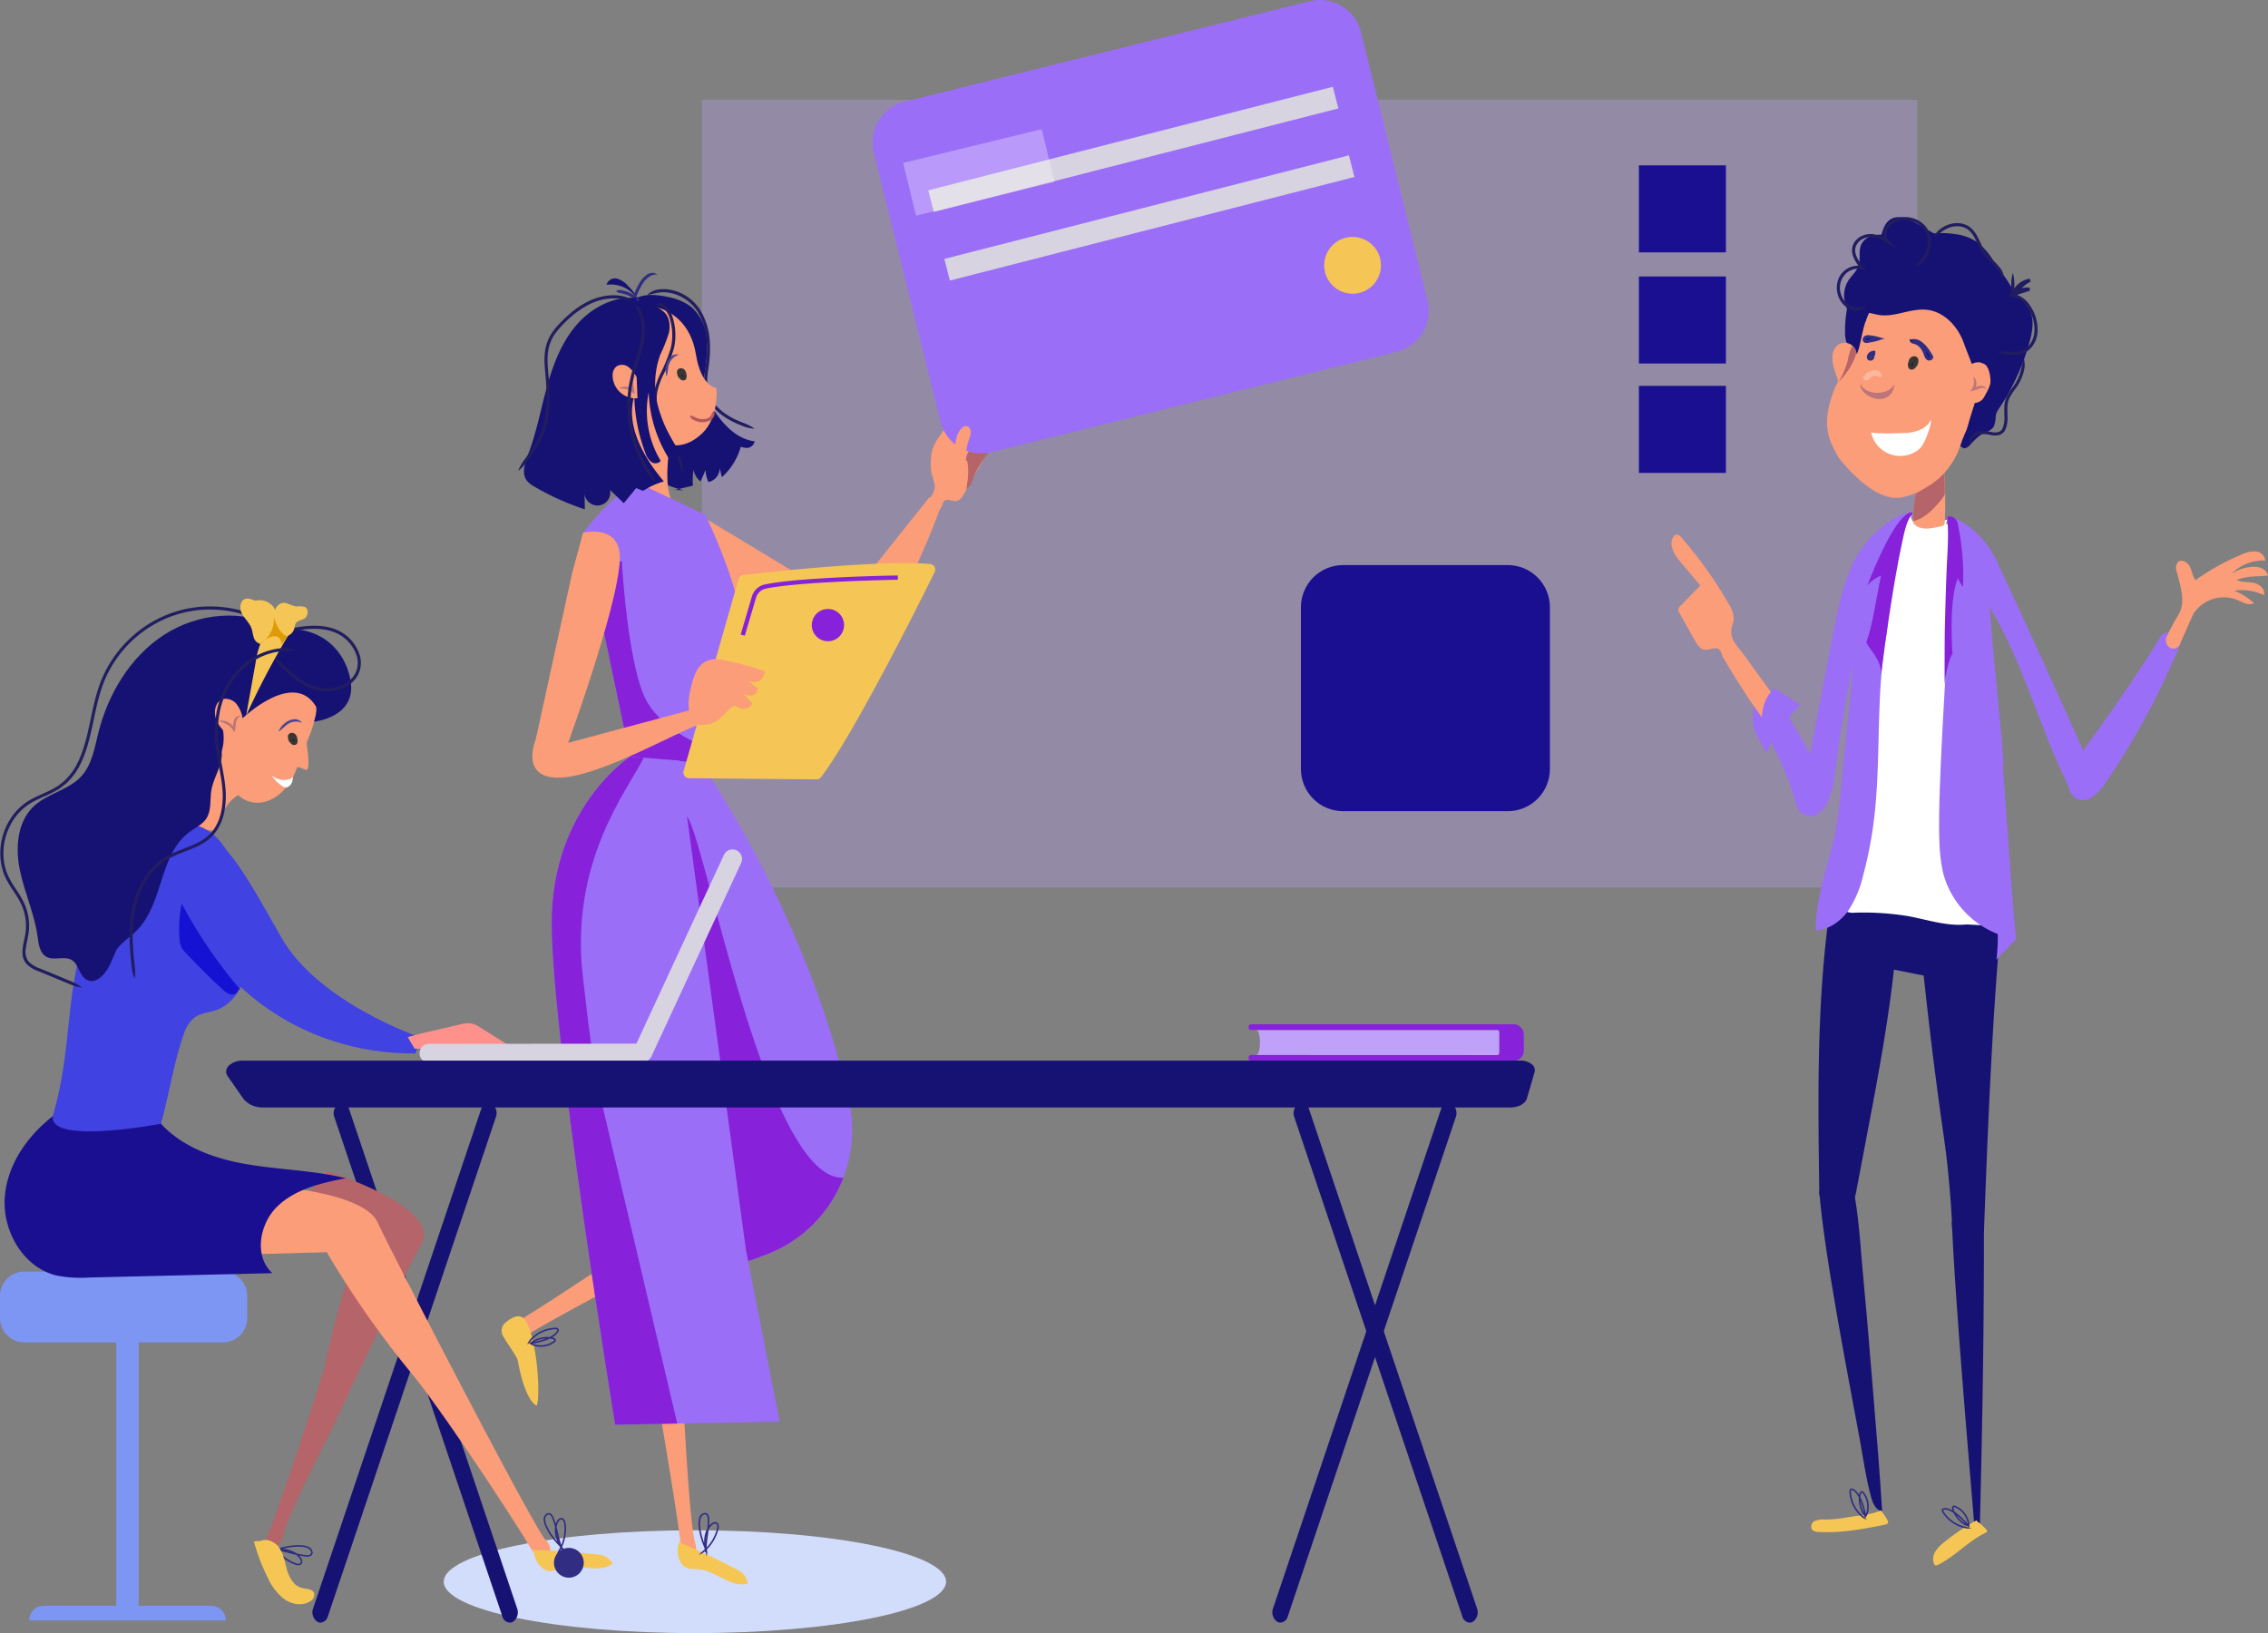 <?xml version="1.0" encoding="UTF-8"?>
<svg xmlns="http://www.w3.org/2000/svg" xmlns:xlink="http://www.w3.org/1999/xlink" id="Composant_25_1" data-name="Composant 25 – 1" width="591.598" height="425.979" viewBox="0 0 591.598 425.979">
  <rect x="0" y="0" width="591.598" height="425.979" fill="#808080" stroke="none"/>
  <defs>
    <clipPath id="clip-path">
      <rect id="Rectangle_5568" data-name="Rectangle 5568" width="591.598" height="425.979" fill="none"></rect>
    </clipPath>
    <clipPath id="clip-path-3">
      <rect id="Rectangle_5545" data-name="Rectangle 5545" width="317.062" height="205.496" fill="none"></rect>
    </clipPath>
    <clipPath id="clip-path-4">
      <path id="Tracé_19155" data-name="Tracé 19155" d="M49.232,229.026c1.3,11.671,4.448,23.341,8.726,18.323,0,0,16.723,21.021,48.889,20.8l1.348-4.157s-26.59-8.953-36.318-26.057S58.193,213.51,50.593,209.593a.707.707,0,0,0-.326-.088c-1.917,0-2.122,9.76-1.035,19.521" transform="translate(-48.575 -209.505)" fill="none"></path>
    </clipPath>
    <linearGradient id="linear-gradient" x1="-0.499" y1="2.747" x2="-0.486" y2="2.747" gradientUnits="objectBoundingBox">
      <stop offset="0" stop-color="#4f52ff"></stop>
      <stop offset="1" stop-color="#4042e1"></stop>
    </linearGradient>
    <clipPath id="clip-path-5">
      <path id="Tracé_19156" data-name="Tracé 19156" d="M50.337,225.638a1.118,1.118,0,0,0-.643,1.445,69.622,69.622,0,0,0,8.778,15.564,1.119,1.119,0,0,0,1.776-1.363,68.505,68.505,0,0,1-8.464-15,1.121,1.121,0,0,0-1.045-.718,1.1,1.1,0,0,0-.4.075" transform="translate(-49.619 -225.563)" fill="none"></path>
    </clipPath>
    <linearGradient id="linear-gradient-2" x1="-2.227" y1="10.431" x2="-2.177" y2="10.431" gradientUnits="objectBoundingBox">
      <stop offset="0" stop-color="#09005d"></stop>
      <stop offset="1" stop-color="#1a0f90"></stop>
    </linearGradient>
    <clipPath id="clip-path-6">
      <path id="Tracé_19157" data-name="Tracé 19157" d="M117.611,258.817l-10.937,2.533-3.6.961,1.818,3.028,25.971.043-9.4-5.917a5.085,5.085,0,0,0-3.845-.648" transform="translate(-103.071 -258.687)" fill="none"></path>
    </clipPath>
    <linearGradient id="linear-gradient-3" x1="-3.827" y1="23.763" x2="-3.79" y2="23.763" gradientUnits="objectBoundingBox">
      <stop offset="0" stop-color="#fdbab9"></stop>
      <stop offset="1" stop-color="#ff918d"></stop>
    </linearGradient>
    <clipPath id="clip-path-8">
      <path id="Rectangle_5553" data-name="Rectangle 5553" d="M11,0H53.947a11,11,0,0,1,11,11V53.194a11,11,0,0,1-11,11H11a11,11,0,0,1-11-11V11A11,11,0,0,1,11,0Z" fill="none"></path>
    </clipPath>
    <linearGradient id="linear-gradient-4" x1="-4.186" y1="3.586" x2="-4.173" y2="3.586" xlink:href="#linear-gradient-2"></linearGradient>
    <clipPath id="clip-path-9">
      <rect id="Rectangle_5555" data-name="Rectangle 5555" width="22.698" height="22.698" fill="none"></rect>
    </clipPath>
    <linearGradient id="linear-gradient-5" x1="-15.183" y1="11.72" x2="-15.146" y2="11.72" xlink:href="#linear-gradient-2"></linearGradient>
    <clipPath id="clip-path-10">
      <rect id="Rectangle_5557" data-name="Rectangle 5557" width="22.698" height="22.699" fill="none"></rect>
    </clipPath>
    <linearGradient id="linear-gradient-6" x1="-15.182" y1="12.74" x2="-15.145" y2="12.74" xlink:href="#linear-gradient-2"></linearGradient>
    <linearGradient id="linear-gradient-7" x1="-15.183" y1="13.776" x2="-15.146" y2="13.776" xlink:href="#linear-gradient-2"></linearGradient>
    <clipPath id="clip-path-13">
      <path id="Tracé_19185" data-name="Tracé 19185" d="M31.494,216.946c-8.838,10.762-9.78,17.386-12.357,31.072-2.087,11.09-1.811,22.873-5.661,36.009-2.442,8.33,28.083,2.492,28.083,2.492,1.9-6.582,3.511-16.754,5.9-23.174a9.538,9.538,0,0,1,2.674-4.428c1.647-1.278,3.9-1.357,5.863-2.046,4.461-1.567,7.173-6.283,7.869-10.959s-.231-9.418-.907-14.1c-.628-4.351-1.051-8.781-2.555-12.912s-4.275-8.025-8.314-9.761a12.036,12.036,0,0,0-4.8-.975c-5.892,0-11.872,4-15.8,8.78" transform="translate(-13.337 -208.166)" fill="none"></path>
    </clipPath>
    <linearGradient id="linear-gradient-8" x1="-0.214" y1="2.508" x2="-0.195" y2="2.508" xlink:href="#linear-gradient"></linearGradient>
    <clipPath id="clip-path-15">
      <rect id="Rectangle_5562" data-name="Rectangle 5562" width="4.819" height="2.659" fill="none"></rect>
    </clipPath>
    <clipPath id="clip-path-16">
      <rect id="Rectangle_5566" data-name="Rectangle 5566" width="39.497" height="22.581" fill="none"></rect>
    </clipPath>
  </defs>
  <g id="Groupe_12947" data-name="Groupe 12947" clip-path="url(#clip-path)">
    <g id="Groupe_12918" data-name="Groupe 12918">
      <g id="Groupe_12917" data-name="Groupe 12917" clip-path="url(#clip-path)">
        <g id="Groupe_12916" data-name="Groupe 12916" transform="translate(183.074 26.023)" opacity="0.3">
          <g id="Groupe_12915" data-name="Groupe 12915">
            <g id="Groupe_12914" data-name="Groupe 12914" clip-path="url(#clip-path-3)">
              <rect id="Rectangle_5544" data-name="Rectangle 5544" width="317.061" height="205.496" transform="translate(0.001)" fill="#bfa1fa"></rect>
            </g>
          </g>
        </g>
        <path id="Tracé_19121" data-name="Tracé 19121" d="M159.961,75.908c2.63-1.727,6.071-1.5,9.145-.834a14.68,14.68,0,0,1,6.13,2.562,12.244,12.244,0,0,1,4.117,8.434,37.734,37.734,0,0,1-.7,9.588,11.04,11.04,0,0,0-.16,3.627,10.453,10.453,0,0,0,1.475,3.407c2.742,4.624,6.535,9.374,11.867,10.064a2.119,2.119,0,0,1-2.22,1.719,6.167,6.167,0,0,1-2.878-1.052c-8.505-4.858-17.431-10.134-22.123-18.733-1.269-2.325-2.19-4.838-3.594-7.084-1.064-1.7-2.419-3.284-2.932-5.224s.206-4.424,2.124-5.01" transform="translate(5.008 2.365)" fill="#161273"></path>
        <path id="Tracé_19122" data-name="Tracé 19122" d="M171.095,125.366l4.723-1.106a18.832,18.832,0,0,1,.16-4.153,5.206,5.206,0,0,0,1.826,3.065l1.333-3.011a7,7,0,0,0,.738,3.135,3.6,3.6,0,0,0,2.907-3.656l.579,2.418a16.738,16.738,0,0,0,4.993-8.135c-4.191-1.819-6.766-6.128-8.207-10.464s-2.03-8.937-3.73-13.177a27,27,0,0,0-9.1-11.7c-2.923-2.13-7.542-3.414-9.761-.557a7.576,7.576,0,0,0-1.226,3.255,53.741,53.741,0,0,0,5.273,35.347,17.543,17.543,0,0,0,4.051,5.424c2.191,1.812,5,2.648,7.735,3.442" transform="translate(4.926 2.422)" fill="#161273"></path>
        <path id="Tracé_19123" data-name="Tracé 19123" d="M163.562,74.719c1.026-.3,1.674-.441,2.825-.676.158-.021.392-.069.687-.1l.485-.024a8.856,8.856,0,0,1,1.863.124,11.045,11.045,0,0,1,7.263,4.8,16.6,16.6,0,0,1,2.458,7.754,24.971,24.971,0,0,1,.07,2.629c-.01.629-.04.984-.04.984s-.063,1.41-.4,3.616a23.5,23.5,0,0,0-.311,3.913,9.286,9.286,0,0,0,1.285,4.532c1.655,2.893,4.736,4.811,7.259,5.89.757.335,1.391.576,1.705.7a9.732,9.732,0,0,0,2.94.628A12.328,12.328,0,0,0,189,108.1c-.31-.121-.931-.359-1.666-.686-2.461-1.05-5.363-2.885-6.888-5.556a8.454,8.454,0,0,1-1.176-4.151,23,23,0,0,1,.3-3.775c.335-2.209.4-3.682.4-3.682s.031-.363.041-1.011a26.031,26.031,0,0,0-.07-2.713,17.393,17.393,0,0,0-2.584-8.133,11.846,11.846,0,0,0-7.8-5.151,9.694,9.694,0,0,0-2.029-.135l-.532.029c-.324.036-.584.089-.757.115a4.8,4.8,0,0,0-2.677,1.467" transform="translate(5.187 2.318)" fill="#211d60"></path>
        <path id="Tracé_19124" data-name="Tracé 19124" d="M166.221,77.571c4,.973,9.349,4.071,10.71,12.494s5.33,8.72,5.33,8.72.809,7.386-3.64,11.729-8.48,3.008-8.48,3.008-2.485,14,1.976,16.126l-9.341-5.3s-2.887-8.481-4.784-10.37-14.486-8.457-12.131-20.611,12.57-17.689,20.36-15.793" transform="translate(4.616 2.448)" fill="#fb9d78"></path>
        <path id="Tracé_19125" data-name="Tracé 19125" d="M161.829,77.2a8.964,8.964,0,0,0-2.774-4.739,6.045,6.045,0,0,0-2.93-2,2.28,2.28,0,0,0-2.781,1.6,8.066,8.066,0,0,1,7.859,3.494c.26.4.449,1.013.061,1.293" transform="translate(4.862 2.233)" fill="#161273"></path>
        <path id="Tracé_19126" data-name="Tracé 19126" d="M165.537,77.085a2.157,2.157,0,0,1,1.3.195,4.306,4.306,0,0,1,1.126.807,5.218,5.218,0,0,1,.729.882,6.053,6.053,0,0,1,.711,1.465,14.79,14.79,0,0,1,.325,7.933,41.453,41.453,0,0,1-2.793,6.859,22.351,22.351,0,0,0-1.185,3.1,7.912,7.912,0,0,0-.229.885,10.347,10.347,0,0,0-.282,2.441,12.579,12.579,0,0,0,.494,3.5,23.951,23.951,0,0,0,1.57,3.82c1.291,2.523,2.889,5.047,3.81,7.264.325.736.523,1.359.628,1.669.206.568.309,1.026.5,1.445.151.426.293.835.5,1.334a10.167,10.167,0,0,0,.08-1.453,6.859,6.859,0,0,0-.309-1.57,17.39,17.39,0,0,0-.65-1.744c-.956-2.3-2.571-4.842-3.833-7.314a23.2,23.2,0,0,1-1.517-3.678,11.852,11.852,0,0,1-.464-3.274,9.586,9.586,0,0,1,.262-2.271,7.4,7.4,0,0,1,.216-.836,21.414,21.414,0,0,1,1.148-3,41.81,41.81,0,0,0,2.845-7,15.582,15.582,0,0,0-.344-8.373,6.852,6.852,0,0,0-.806-1.66,5.856,5.856,0,0,0-.852-1.019,2.251,2.251,0,0,0-2.979-.417" transform="translate(5.24 2.432)" fill="#211d60"></path>
        <path id="Tracé_19127" data-name="Tracé 19127" d="M160.545,76.58c-.418-.038.046-.61.18-.984.194-.413.377-.848.606-1.4.08-.187.2-.5.513-1.112.125-.253.456-.834.456-.834s.291-.478.469-.731a5.225,5.225,0,0,1,1.152-1.248,4.64,4.64,0,0,1,1.2-.7,1.821,1.821,0,0,1,1.292-.024,1.733,1.733,0,0,0-1.4-.557,2.918,2.918,0,0,0-1.584.647,5.943,5.943,0,0,0-1.333,1.431c-.189.267-.489.776-.489.776s-.358.607-.486.877c-.329.648-.453.977-.536,1.175a6.512,6.512,0,0,0-.427,1.542,6.36,6.36,0,0,0-.06.7.514.514,0,0,0,.121.425.494.494,0,0,0,.175.128.1.1,0,0,0,.151-.1" transform="translate(5.076 2.187)" fill="#302d83"></path>
        <path id="Tracé_19128" data-name="Tracé 19128" d="M162.374,77a1.426,1.426,0,0,0-.381-1.069,8.633,8.633,0,0,0-1.255-1.075,8.886,8.886,0,0,0-2.287-1.159,8.6,8.6,0,0,0-1.609-.377,1.43,1.43,0,0,0-1.086.326,1.931,1.931,0,0,0,.979.471,8.794,8.794,0,0,1,1.459.347,7.611,7.611,0,0,1,2.079,1.053,8.829,8.829,0,0,1,1.142.971,1.935,1.935,0,0,0,.959.511" transform="translate(4.939 2.324)" fill="#302d83"></path>
        <path id="Tracé_19129" data-name="Tracé 19129" d="M173.55,94.719c.205.564-.532,1.125-1.1.934a1.538,1.538,0,0,1-.895-1.435.878.878,0,0,1,.061-.423c.2-.423.865-.392,1.185-.054a2.18,2.18,0,0,1,.437,1.3.945.945,0,0,1-.076.628c-.255.385-.926.145-1.075-.292a1.894,1.894,0,0,1,.229-1.331.966.966,0,0,1,.286,1.126" transform="translate(5.44 2.964)" fill="#1d1d1b"></path>
        <path id="Tracé_19130" data-name="Tracé 19130" d="M173.563,94.731a.7.7,0,0,1-.8.672.988.988,0,0,1-.707-.748,1.711,1.711,0,0,1-.074-.347c-.023-.178,0-.367.051-.369a.4.4,0,0,1,.334-.007.46.46,0,0,1,.2.146.875.875,0,0,1,.136.25,2.712,2.712,0,0,1,.128.589,1.774,1.774,0,0,1,.027.5c-.025.073-.015.039-.031.055a.379.379,0,0,1-.263-.1c-.226-.173-.117-.746.015-1.2l-.411.106a.852.852,0,0,1,.45.911,1.038,1.038,0,0,0-.122-1.339l-.411.1a2.669,2.669,0,0,0-.372.792,1.5,1.5,0,0,0-.032.573,1.077,1.077,0,0,0,.343.654,1.12,1.12,0,0,0,.987.285.857.857,0,0,0,.635-.656,2.323,2.323,0,0,0-.012-.782,3.281,3.281,0,0,0-.177-.778,1.74,1.74,0,0,0-.258-.457,1.262,1.262,0,0,0-.547-.4,1.184,1.184,0,0,0-1.086.1.954.954,0,0,0-.389.672,1.951,1.951,0,0,0,0,.445,2.516,2.516,0,0,0,.113.516,1.422,1.422,0,0,0,1.534,1.081,1.141,1.141,0,0,0,.69-.476.713.713,0,0,0,.048-.784" transform="translate(5.428 2.952)" fill="#373735"></path>
        <path id="Tracé_19131" data-name="Tracé 19131" d="M174.458,105.125a1.448,1.448,0,0,0,.674.971,5.349,5.349,0,0,0,1.642.645,4.7,4.7,0,0,0,2.752-.256,2.264,2.264,0,0,0,.922-.726,2.582,2.582,0,0,0,.357-.693,1.188,1.188,0,0,0-.233-1.194,4.051,4.051,0,0,0-.526.928,1.568,1.568,0,0,1-.849.946,4,4,0,0,1-1.107.273,3.811,3.811,0,0,1-1.151-.071,4.826,4.826,0,0,1-1.4-.546,2.218,2.218,0,0,0-1.08-.276" transform="translate(5.532 3.294)" fill="#b1595c"></path>
        <path id="Tracé_19132" data-name="Tracé 19132" d="M171.754,89.672a2.255,2.255,0,0,0-2.319.77,3.761,3.761,0,0,0-.616.9l-.036.074-.02.038-.019.042a5.584,5.584,0,0,0-.411,1.486,5.488,5.488,0,0,0,.238,2.419,22.1,22.1,0,0,0,.4-2.326,5.1,5.1,0,0,1,.366-1.313l.014-.035c.007-.017.012-.033.012-.033l.034-.062a3.259,3.259,0,0,1,.515-.758,3.624,3.624,0,0,1,1.842-1.2" transform="translate(5.336 2.841)" fill="#474590"></path>
        <path id="Tracé_19133" data-name="Tracé 19133" d="M133.013,339.5c2.3-2.231,38.152-21.083,62.019-33.377,10.665-5.494,13.565-21.539,6.372-17.791a148.324,148.324,0,0,0-25.1,16.295c-10.1,8.294-39.36,27.448-44.821,30.585s-1.793,7.516,1.531,4.288" transform="translate(4.081 9.125)" fill="#fb9d78"></path>
        <path id="Tracé_19134" data-name="Tracé 19134" d="M132.415,333.247c.846.727,1.378,1.951,2.042,4.045,1.988,6.281,2.364,17.515,1.473,18.806-.934-.56-3.188-2.5-4.883-11.72-.2-1.1-2.579-4.192-3.868-6.469a2.731,2.731,0,0,1,.6-3.415c1.322-1.148,3.289-2.406,4.635-1.247" transform="translate(4.022 10.553)" fill="#f6c654"></path>
        <path id="Tracé_19135" data-name="Tracé 19135" d="M133.616,339.48a2.806,2.806,0,0,0,1.257.856l.318.1.222.055.247.057c.188.026.378.072.577.082a6.106,6.106,0,0,0,2.523-.279,5.609,5.609,0,0,0,1.229-.579,5.457,5.457,0,0,0,.566-.409.582.582,0,0,0,.213-.44.594.594,0,0,0-.227-.43,1.37,1.37,0,0,0-.7-.287c-.22-.042-.442-.067-.66-.091a7.9,7.9,0,0,0-1.289,0,7.8,7.8,0,0,0-2.228.532,7.539,7.539,0,0,0-1.5.821l-.131.095-.061.044-.029.022-.014.01-.007.006,0,0c-.146-.318.2.435.164.357h0l.24-.05.305-.064c1.471-.315,1.593-.361,1.593-.361l.617-.163a16.47,16.47,0,0,0,1.628-.539,7.829,7.829,0,0,0,2.189-1.216,3.949,3.949,0,0,0,.51-.522,1.465,1.465,0,0,0,.372-.737.569.569,0,0,0-.213-.5.868.868,0,0,0-.448-.162,6.97,6.97,0,0,0-.785.017,9.206,9.206,0,0,0-5.391,2.376,7.742,7.742,0,0,0-.652.664,3.415,3.415,0,0,0-.734,1.326,14.733,14.733,0,0,0,1.035-1.059,7.553,7.553,0,0,1,.625-.633,8.812,8.812,0,0,1,5.148-2.271c.237,0,.506-.037.71-.018.223.027.313.1.3.226a1.153,1.153,0,0,1-.285.514,3.51,3.51,0,0,1-.457.468,7.468,7.468,0,0,1-2.074,1.148,16.045,16.045,0,0,1-1.589.525l-.607.16s-.116.045-1.577.358l-.305.064-.239.051h0c-.037-.077.311.675.164.356l0,0,.006-.005.013-.01.028-.021.058-.041.123-.09a7.159,7.159,0,0,1,1.422-.777,7.4,7.4,0,0,1,2.111-.5,7.518,7.518,0,0,1,1.219,0,2.422,2.422,0,0,1,1.13.282c.115.121.118.141.005.263a5.584,5.584,0,0,1-.51.364,5.233,5.233,0,0,1-1.141.538,5.706,5.706,0,0,1-2.355.26,4.976,4.976,0,0,1-.768-.129l-.208-.049-.3-.095-1.388-.476" transform="translate(4.227 10.645)" fill="#302d83"></path>
        <path id="Tracé_19136" data-name="Tracé 19136" d="M243.218,400.3c0,7.408-29.332,13.412-65.514,13.412s-65.514-6-65.514-13.412,29.331-13.412,65.514-13.412,65.514,6,65.514,13.412" transform="translate(3.558 12.268)" fill="#d2dcfb"></path>
        <path id="Tracé_19137" data-name="Tracé 19137" d="M176.425,393.368c-1.45-4.4-3.135-37.976-3.135-37.976h-.02c-1.062-21.179-2.265-47.5-2.046-53.919a118.85,118.85,0,0,0-.607-18.343l-16.929-1.859,4.828,16.967s-1.875,17.112,5.173,42.288c1.375,4.915,8.71,48.523,9.143,54.805s5.042,2.436,3.592-1.964" transform="translate(4.873 8.919)" fill="#fb9d78"></path>
        <path id="Tracé_19138" data-name="Tracé 19138" d="M171.37,389.817q7.756,3.191,15.384,7.212a4.844,4.844,0,0,1,2.9,3.646c-4.2,1.283-8.272-3.18-12.534-3.66-1.506-.169-3.112.129-4.436-1.1s-1.942-4.906-.661-6.26" transform="translate(5.432 12.356)" fill="#f6c654"></path>
        <path id="Tracé_19139" data-name="Tracé 19139" d="M176.725,393.4a3.7,3.7,0,0,0,1.332-.714c.064-.049.152-.125.258-.221l.174-.155.047-.042.253-.248c.186-.175.358-.373.54-.57a11.406,11.406,0,0,0,1.845-2.9,10.456,10.456,0,0,0,.6-1.729,2.775,2.775,0,0,0,.115-.963,1.019,1.019,0,0,0-.576-.9,1.207,1.207,0,0,0-1.036.109,2.83,2.83,0,0,0-.734.6,5.053,5.053,0,0,0-.944,1.5,7.568,7.568,0,0,0-.521,3.039,18.47,18.47,0,0,0,.193,2.231q.014.105.028.2l.013.095v.005c.8-.072.223-.022.4-.038v-.08c0-.115,0-.217-.005-.305-.006-.177,0-.3,0-.362.014-.75.06-1.148.074-1.36s.023-.233.023-.233.034-.3.093-.826.175-1.29.3-2.215a22.018,22.018,0,0,0,.238-3.256,2.464,2.464,0,0,0-.23-.967,1.058,1.058,0,0,0-.919-.612,1.77,1.77,0,0,0-1.519,1.408,5.7,5.7,0,0,0-.133,2.061,14.121,14.121,0,0,0,.3,2,21.167,21.167,0,0,0,1.183,3.575,7.789,7.789,0,0,1,.293.838,5.121,5.121,0,0,1,.245,1.413,1.907,1.907,0,0,0,.143-1.519,7.372,7.372,0,0,0-.3-.882,20.726,20.726,0,0,1-1.164-3.514,13.7,13.7,0,0,1-.3-1.943,5.309,5.309,0,0,1,.117-1.913c.159-.578.609-1.123,1.124-1.122s.735.65.753,1.2a21.868,21.868,0,0,1-.234,3.181c-.126.926-.229,1.688-.3,2.218s-.094.836-.094.836,0,.024-.024.237-.061.62-.075,1.39c0,.063-.007.19,0,.372,0,.091,0,.2.006.315v.083c.178-.015-.4.038.4-.034v-.005l-.012-.094c-.009-.063-.019-.13-.028-.2a18.164,18.164,0,0,1-.189-2.181,7.185,7.185,0,0,1,.49-2.878,4.667,4.667,0,0,1,.869-1.376c.351-.4.893-.775,1.311-.611s.389.85.229,1.387a9.981,9.981,0,0,1-.574,1.665,11.04,11.04,0,0,1-1.778,2.794c-.176.189-.341.381-.52.55l-.29.278-.168.151c-.1.093-.186.167-.247.214a10.643,10.643,0,0,0-1.075,1.024" transform="translate(5.6 12.129)" fill="#302d83"></path>
        <path id="Tracé_19140" data-name="Tracé 19140" d="M234.189,127.812c1.129-1.276,2.33-2.758,2.191-4.456-.067-.827-.456-1.6-.511-2.433a5.945,5.945,0,0,1,1.071-3.233,87.422,87.422,0,0,1,10.034-14.048,1.325,1.325,0,0,1,.879-.57,1.06,1.06,0,0,1,.869.644c.915,1.714-.41,3.724-1.663,5.208l-4.137,4.9c1.365,1.406,6.7-3.989,8.066-2.582a1.533,1.533,0,0,1,.529.884c.022.293-4.1,7.371-4.241,7.627l-3.208,5.735c-.481.859-1.1,1.816-2.074,1.942-1.06.137-2.3-.747-3.1-.039a2.955,2.955,0,0,0-.6,1.254,2.533,2.533,0,0,1-2.494,1.685,1.813,1.813,0,0,1-1.5-2.345" transform="translate(7.426 3.268)" fill="#fb9d78"></path>
        <path id="Tracé_19141" data-name="Tracé 19141" d="M173.935,128.491s38.8,22.954,40.793,25.213l22.421-28.083,2.786,2.848s-13.541,37.75-22.512,34.789c-41.363-13.656-49.78-25.779-48.041-25Z" transform="translate(5.364 3.983)" fill="#fb9d78"></path>
        <path id="Tracé_19142" data-name="Tracé 19142" d="M214.64,301.122A34.7,34.7,0,0,1,194.3,321.241l-4.674,1.733-7.954,2.951L168.6,191.369l8.781,1.568s27.308,38.039,38.689,87.85a34.949,34.949,0,0,1-1.434,20.335" transform="translate(5.346 6.068)" fill="#9b6ef7"></path>
        <path id="Tracé_19143" data-name="Tracé 19143" d="M214.484,300.651a34.7,34.7,0,0,1-20.336,20.118l-4.674,1.733c-8.615-28.011-15.95-116.284-15.95-116.284,4.737,4.447,20.634,95.261,40.96,94.432" transform="translate(5.502 6.539)" fill="#8721da"></path>
        <path id="Tracé_19144" data-name="Tracé 19144" d="M188.27,155.723l-9.11,35.15-1.1,4.271-18.385-1.63L150.1,147.872l-2.682-12.783a67.287,67.287,0,0,1,13.526-13.34l18.344,8.635s7.15,14.712,8.986,25.339" transform="translate(4.674 3.861)" fill="#9b6ef7"></path>
        <path id="Tracé_19145" data-name="Tracé 19145" d="M179.077,190.24l-1.1,4.271-18.385-1.63-9.574-45.643,7.408-5.52s1.548,28.888,6.871,37.317c4.168,6.572,11.689,10.008,14.784,11.2" transform="translate(4.757 4.494)" fill="#8721da"></path>
        <path id="Tracé_19146" data-name="Tracé 19146" d="M198.942,364.739l-26.711.506-16.188.31s-16.55-100.912-16.55-130.945,20.428-43.3,20.428-43.3l3.58.289,9.3.732L190.161,320Z" transform="translate(4.423 6.066)" fill="#9b6ef7"></path>
        <path id="Tracé_19147" data-name="Tracé 19147" d="M172.231,365.245l-16.188.31s-16.55-100.912-16.55-130.945,20.428-43.3,20.428-43.3l3.58.289c-4.581,8.924-19.342,27.3-15.878,57.18,1.812,15.626,2.265,19.477,4.54,31.165Z" transform="translate(4.423 6.066)" fill="#8721da"></path>
        <path id="Tracé_19148" data-name="Tracé 19148" d="M147.825,134.687s8.44-2.063,9.5,5c1.4,9.357-13.395,49.819-13.395,49.819l32.612-8.756s5.579,3.516,2.039,3.925-25.364,13.346-36.463,13.891-6.643-9.965-6.643-9.965l9.491-43.364Z" transform="translate(4.268 4.262)" fill="#fb9d78"></path>
        <path id="Tracé_19149" data-name="Tracé 19149" d="M164.8,75.616c.238,1.663,2.277,2.282,3.468,3.467,1.4,1.388,1.581,3.623,1.113,5.536a44.776,44.776,0,0,1-2.189,5.478,22.582,22.582,0,0,0-.493,13.869,37.355,37.355,0,0,0,6.335,12.514,10.158,10.158,0,0,0-3.387,1.084A34.678,34.678,0,0,1,164.165,99.9a25.257,25.257,0,0,0,3.134,17.934,1.833,1.833,0,0,1-2.523.219,4.935,4.935,0,0,1-1.5-2.349,44.01,44.01,0,0,1-2.685-19.717c.391-4.17,1.36-8.52-.115-12.441a13.585,13.585,0,0,1-1.246-3.7,4.326,4.326,0,0,1,5.244-4.248" transform="translate(5.049 2.393)" fill="#161273"></path>
        <path id="Tracé_19150" data-name="Tracé 19150" d="M162.483,75.437c-6.009-.9-12.11,2.18-16.129,6.739s-6.248,10.411-7.868,16.268-2.718,11.874-4.872,17.557c-.866,2.283-1.85,5.031-.387,6.986a6.5,6.5,0,0,0,2.028,1.6,68.763,68.763,0,0,0,13.086,5.883q-.025-2.207-.049-4.412a3.349,3.349,0,1,0,6.617-.666l3.6,3.479,3.233-3.947,1.8.72a21.009,21.009,0,0,1,5.416-2.459c-5-5.941-9.744-13.958-7.916-21.5,4.089-16.884,3.183-18.092,1.373-23.209-.243-.688.168-1.514-.217-2.134s-1.434-.84-1.815-.217" transform="translate(4.201 2.387)" fill="#161273"></path>
        <path id="Tracé_19151" data-name="Tracé 19151" d="M160.887,76.192a5.5,5.5,0,0,0-2.733-1.337c-.169-.041-.428-.07-.747-.119l-.524-.052a13.6,13.6,0,0,0-2.406.036,15.494,15.494,0,0,0-5.279,1.57,23.571,23.571,0,0,0-4.8,3.256A30.361,30.361,0,0,0,140.52,83.5a11.548,11.548,0,0,0-2.193,4.209,13.679,13.679,0,0,0-.446,3.255c-.019.781,0,1.218,0,1.218s.006.438.061,1.208.156,1.872.277,3.2a44.026,44.026,0,0,1,.178,4.576,34.859,34.859,0,0,1-.4,5.374,17.758,17.758,0,0,1-1.72,5.3,37.388,37.388,0,0,1-2.778,4.5l-1.054,1.479a11.205,11.205,0,0,0-1.429,2.633,10.612,10.612,0,0,0,2.081-2.16l1.066-1.487a37.992,37.992,0,0,0,2.84-4.6,18.532,18.532,0,0,0,1.793-5.53,35.63,35.63,0,0,0,.405-5.5,45.164,45.164,0,0,0-.184-4.652c-.123-1.336-.229-2.422-.276-3.178s-.06-1.179-.06-1.179-.019-.425,0-1.172a12.875,12.875,0,0,1,.418-3.066A10.733,10.733,0,0,1,141.157,84a29.574,29.574,0,0,1,3.765-3.833,22.75,22.75,0,0,1,4.637-3.145,14.678,14.678,0,0,1,5-1.491,12.706,12.706,0,0,1,2.257-.034l.491.046c.3.045.539.07.7.107,1.169.232,1.839.326,2.882.546" transform="translate(4.155 2.367)" fill="#211d60"></path>
        <path id="Tracé_19152" data-name="Tracé 19152" d="M161.16,95.482a8.064,8.064,0,0,0-2.116-2.657,2.75,2.75,0,0,0-3.189-.146,3.023,3.023,0,0,0-.973,2.266,6.044,6.044,0,0,0,6.5,6.018" transform="translate(4.911 2.925)" fill="#fb9d78"></path>
        <path id="Tracé_19153" data-name="Tracé 19153" d="M156.427,98.381a5.4,5.4,0,0,1,2.239.17,3.007,3.007,0,0,1,.3.1c.07.023.143.062.233.1a1.461,1.461,0,0,1,.141.074,1.179,1.179,0,0,1,.224.148,5.359,5.359,0,0,1,.625.515l.388.351a4.562,4.562,0,0,0-.054-.877c-.015-.17-.042-.343-.072-.511-.027-.13-.052-.253-.075-.369-.031-.15-.06-.283-.085-.4-.046-.231-.07-.4-.084-.508a3.181,3.181,0,0,1,.038-1.1,1.416,1.416,0,0,1,.531-.887,1.349,1.349,0,0,0-.969.71,2.191,2.191,0,0,0-.241,1.353c.014.131.041.319.091.563.025.12.054.255.086.408l.023.108h0v0l0,0v0l-.12-.066a1.876,1.876,0,0,0-.166-.088c-.107-.047-.2-.094-.281-.122a3.076,3.076,0,0,0-.365-.122,2.656,2.656,0,0,0-2.414.449" transform="translate(4.96 3.018)" fill="#bd757a"></path>
        <path id="Tracé_19154" data-name="Tracé 19154" d="M165.875,123.123a15.8,15.8,0,0,0-1.389-2.636l-.392-.6-.251-.435c-.228-.417-.582-.956-.835-1.5a32.492,32.492,0,0,1-2.791-7.628,31.284,31.284,0,0,1-.8-7.329,29.807,29.807,0,0,1,.195-3.213,26.149,26.149,0,0,1,.528-3.173c.369-1.922,1.3-4.43,2.1-7.155a24.36,24.36,0,0,0,.88-4.221,14.419,14.419,0,0,0-.132-4.076,10.957,10.957,0,0,0-.508-1.822,4.944,4.944,0,0,0-1.881-2.4c.463.961.688,1.59,1.128,2.687a10.621,10.621,0,0,1,.464,1.687,13.6,13.6,0,0,1,.122,3.844,23.674,23.674,0,0,1-.851,4.079c-.782,2.674-1.725,5.221-2.107,7.2a27.078,27.078,0,0,0-.542,3.258,30.815,30.815,0,0,0-.2,3.3,32.06,32.06,0,0,0,.821,7.515,33.226,33.226,0,0,0,2.862,7.823c.26.557.622,1.111.856,1.538.094.16.181.311.259.447l.406.618a8.34,8.34,0,0,0,2.063,2.2" transform="translate(5.029 2.439)" fill="#211d60"></path>
      </g>
    </g>
    <g id="Groupe_12920" data-name="Groupe 12920" transform="translate(50.115 216.148)">
      <g id="Groupe_12919" data-name="Groupe 12919" clip-path="url(#clip-path-4)">
        <rect id="Rectangle_5547" data-name="Rectangle 5547" width="79.776" height="80.29" transform="matrix(0.456, -0.89, 0.89, 0.456, -24.323, 46.62)" fill="url(#linear-gradient)"></rect>
      </g>
    </g>
    <g id="Groupe_12922" data-name="Groupe 12922" transform="translate(51.193 232.716)">
      <g id="Groupe_12921" data-name="Groupe 12921" clip-path="url(#clip-path-5)">
        <rect id="Rectangle_5548" data-name="Rectangle 5548" width="20.763" height="18.578" transform="translate(-7.877 12.884) rotate(-59.036)" fill="url(#linear-gradient-2)"></rect>
      </g>
    </g>
    <g id="Groupe_12924" data-name="Groupe 12924" transform="translate(106.339 266.89)">
      <g id="Groupe_12923" data-name="Groupe 12923" clip-path="url(#clip-path-6)">
        <rect id="Rectangle_5549" data-name="Rectangle 5549" width="27.789" height="6.695" fill="url(#linear-gradient-3)"></rect>
      </g>
    </g>
    <g id="Groupe_12926" data-name="Groupe 12926">
      <g id="Groupe_12925" data-name="Groupe 12925" clip-path="url(#clip-path)">
        <path id="Tracé_19158" data-name="Tracé 19158" d="M108.416,268.871c.042,0,.085,0,.128,0l55.483-.056a2.479,2.479,0,1,0-.006-4.957l-55.483.056a2.479,2.479,0,0,0-.122,4.954" transform="translate(3.363 8.367)" fill="#d7d3e1"></path>
        <path id="Tracé_19159" data-name="Tracé 19159" d="M183.8,216.092c-.02.037-.039.075-.057.115L160.4,266.539a2.479,2.479,0,1,0,4.5,2.085l23.346-50.333a2.479,2.479,0,0,0-4.442-2.2" transform="translate(5.079 6.81)" fill="#d7d3e1"></path>
        <rect id="Rectangle_5550" data-name="Rectangle 5550" width="5.856" height="75.442" transform="translate(30.329 346.012)" fill="#7d96f3"></rect>
        <path id="Tracé_19160" data-name="Tracé 19160" d="M7.378,409.813H58.667a3.831,3.831,0,0,0-3.811-3.849H11.19a3.831,3.831,0,0,0-3.812,3.849" transform="translate(0.234 12.873)" fill="#7d96f3"></path>
        <path id="Tracé_19161" data-name="Tracé 19161" d="M0,333.6a6.347,6.347,0,0,0,6.3,6.358H58.189a6.347,6.347,0,0,0,6.3-6.358v-5.75a6.347,6.347,0,0,0-6.3-6.358H6.3A6.347,6.347,0,0,0,0,327.848Z" transform="translate(0 10.194)" fill="#7d96f3"></path>
        <path id="Tracé_19162" data-name="Tracé 19162" d="M81.094,414.4a1.7,1.7,0,0,1-.824-.219,2.991,2.991,0,0,1-1.094-3.509L123,280.458c.456-1.355,1.684-1.981,2.745-1.4a2.992,2.992,0,0,1,1.094,3.509L83.014,412.787a2.141,2.141,0,0,1-1.92,1.617" transform="translate(2.505 8.842)" fill="#161273"></path>
        <path id="Tracé_19163" data-name="Tracé 19163" d="M130.289,414.4a2.139,2.139,0,0,1-1.92-1.617L84.548,282.569a2.992,2.992,0,0,1,1.094-3.509c1.06-.583,2.289.042,2.745,1.4l43.82,130.218a2.991,2.991,0,0,1-1.094,3.509,1.693,1.693,0,0,1-.824.219" transform="translate(2.676 8.842)" fill="#161273"></path>
        <path id="Tracé_19164" data-name="Tracé 19164" d="M323.791,414.4a1.7,1.7,0,0,1-.824-.219,2.991,2.991,0,0,1-1.094-3.509l43.82-130.218c.456-1.355,1.684-1.981,2.745-1.4a2.992,2.992,0,0,1,1.094,3.509L325.711,412.787a2.141,2.141,0,0,1-1.92,1.617" transform="translate(10.201 8.842)" fill="#161273"></path>
        <path id="Tracé_19165" data-name="Tracé 19165" d="M372.985,414.4a2.139,2.139,0,0,1-1.92-1.617L327.244,282.569a2.992,2.992,0,0,1,1.094-3.509c1.06-.583,2.289.042,2.745,1.4L374.9,410.676a2.991,2.991,0,0,1-1.094,3.509,1.693,1.693,0,0,1-.824.219" transform="translate(10.371 8.842)" fill="#161273"></path>
        <path id="Tracé_19166" data-name="Tracé 19166" d="M317.564,266.949h63.468V260.4H317.564c1.359,0,1.359,6.549,0,6.549" transform="translate(10.07 8.257)" fill="#bfa1fa"></path>
        <path id="Tracé_19167" data-name="Tracé 19167" d="M380.495,266.995a.6.6,0,0,0,.6-.6v-5.358a.6.6,0,0,0-.6-.6H316.284a.6.6,0,0,1-.6-.6v-.289a.6.6,0,0,1,.6-.6h68.441a2.742,2.742,0,0,1,2.741,2.741v4.187a2.584,2.584,0,0,1-2.584,2.583h-68.6a.6.6,0,0,1-.6-.6v-.289a.6.6,0,0,1,.6-.6Z" transform="translate(10.01 8.212)" fill="#8721da"></path>
        <path id="Tracé_19168" data-name="Tracé 19168" d="M398.487,271.118a1.929,1.929,0,0,0-.791-2.061,4.71,4.71,0,0,0-2.9-.908H61.508a5.142,5.142,0,0,0-3.646,1.325,2.069,2.069,0,0,0-.283,2.752l4.121,5.916a6.43,6.43,0,0,0,5.239,2.222H392.185c2.092,0,3.892-.984,4.289-2.347Z" transform="translate(1.813 8.503)" fill="#161273"></path>
      </g>
    </g>
    <g id="Groupe_12928" data-name="Groupe 12928" transform="translate(339.34 147.395)">
      <g id="Groupe_12927" data-name="Groupe 12927" clip-path="url(#clip-path-8)">
        <rect id="Rectangle_5552" data-name="Rectangle 5552" width="79.346" height="79.869" transform="matrix(0.27, -0.963, 0.963, 0.27, -16.689, 59.514)" fill="url(#linear-gradient-4)"></rect>
      </g>
    </g>
    <g id="Groupe_12930" data-name="Groupe 12930" transform="translate(427.501 100.655)">
      <g id="Groupe_12929" data-name="Groupe 12929" clip-path="url(#clip-path-9)">
        <rect id="Rectangle_5554" data-name="Rectangle 5554" width="27.983" height="27.983" transform="translate(-5.901 21.043) rotate(-74.335)" fill="url(#linear-gradient-5)"></rect>
      </g>
    </g>
    <g id="Groupe_12932" data-name="Groupe 12932" transform="translate(427.501 72.119)">
      <g id="Groupe_12931" data-name="Groupe 12931" clip-path="url(#clip-path-10)">
        <rect id="Rectangle_5556" data-name="Rectangle 5556" width="27.984" height="27.983" transform="matrix(0.27, -0.963, 0.963, 0.27, -5.901, 21.044)" fill="url(#linear-gradient-6)"></rect>
      </g>
    </g>
    <g id="Groupe_12934" data-name="Groupe 12934" transform="translate(427.501 43.131)">
      <g id="Groupe_12933" data-name="Groupe 12933" clip-path="url(#clip-path-9)">
        <rect id="Rectangle_5558" data-name="Rectangle 5558" width="27.983" height="27.983" transform="translate(-5.901 21.043) rotate(-74.335)" fill="url(#linear-gradient-7)"></rect>
      </g>
    </g>
    <g id="Groupe_12936" data-name="Groupe 12936">
      <g id="Groupe_12935" data-name="Groupe 12935" clip-path="url(#clip-path)">
        <path id="Tracé_19169" data-name="Tracé 19169" d="M71.789,390.926c.782-4.566,12.491-27.207,12.491-27.207l-.018-.008c8.99-19.206,20.264-43.017,23.468-48.587,5.567-9.677-24.467-19.013-24.467-19.013l-12.683,15.1,21.741,4.227s-3.977,5.111-9.555,30.653c-1.088,4.986-12.511,39.137-15.073,44.89s3.313,4.514,4.095-.052" transform="translate(2.126 9.39)" fill="#b56469"></path>
        <path id="Tracé_19170" data-name="Tracé 19170" d="M235.585,120.5a7.537,7.537,0,0,1-.157-1.31,14.117,14.117,0,0,1,.42-5.637,12.688,12.688,0,0,1,1.338-2.519q1.408-2.187,3-4.251a.4.4,0,0,1,.246-.187c.163-.02.277.151.35.3q.515,1.031,1.032,2.063a2.3,2.3,0,0,1-.19,2.827l-2.679,4.561a17.453,17.453,0,0,1-3.072,4.205c-.156.143-.538.129-.437-.058" transform="translate(7.463 3.38)" fill="#fb9d78"></path>
        <path id="Tracé_19171" data-name="Tracé 19171" d="M244.512,116.513a12.957,12.957,0,0,1,.108,5.025l-.276,2.529a5.437,5.437,0,0,0,1.8-2.92,20.939,20.939,0,0,1,3.348-5.789c.458-.56.961-1.364.512-1.931a1.289,1.289,0,0,0-.37-.3,3.678,3.678,0,0,0-4.841,1.288,7.11,7.11,0,0,0-.71,2.409" transform="translate(7.74 3.574)" fill="#b56469"></path>
        <path id="Tracé_19172" data-name="Tracé 19172" d="M357.354,91.741l-105.77,26.2a10.963,10.963,0,0,1-13.276-8.005L220.935,39.8a10.962,10.962,0,0,1,8-13.275L334.709.325a10.96,10.96,0,0,1,13.275,8l17.374,70.137a10.962,10.962,0,0,1-8,13.275" transform="translate(6.996 0)" fill="#9b6ef7"></path>
        <path id="Tracé_19173" data-name="Tracé 19173" d="M239.853,117.341c1.191-1.215,1.437-3.039,1.682-4.723s.642-3.52,1.991-4.557a1.54,1.54,0,0,1,.649-.323c.726-.131,1.368.6,1.446,1.338a4.981,4.981,0,0,1-.469,2.142,14.729,14.729,0,0,0-.8,5.9c.094,1.343.371,2.672.4,4.019a5.856,5.856,0,0,1-1.072,3.81" transform="translate(7.606 3.416)" fill="#fb9d78"></path>
        <path id="Tracé_19174" data-name="Tracé 19174" d="M172.839,196.605l14.34-50.077a1.46,1.46,0,0,1,1.235-1.051c2.6-.3,10.126-1.154,18.818-1.89,10.47-.885,22.63-1.6,29.895-.992a1.465,1.465,0,0,1,1.2,2.109c-4.132,8.359-21.127,42.361-29.638,53.5a1.471,1.471,0,0,1-1.182.58l-33.271-.31a1.466,1.466,0,0,1-1.395-1.868" transform="translate(5.479 4.514)" fill="#f5c655"></path>
        <path id="Tracé_19175" data-name="Tracé 19175" d="M176.262,183.736a7.262,7.262,0,0,1-2.1-4.156c-.343-2.249.546-5.646.913-6.972.806-2.913,2.367-6.661,7.571-5.828a76.109,76.109,0,0,1,11.342,3.025s-.31,3.8-4.265,2.572l2.452,1.9s-.35,3.039-3.69,1.415l2.281,2.518a2.659,2.659,0,0,1-3.893.893c-2.458-1.6-3.636,5.626-10.606,4.635" transform="translate(5.52 5.285)" fill="#fb9d78"></path>
        <path id="Tracé_19176" data-name="Tracé 19176" d="M205.246,158.168a4.209,4.209,0,1,0,4.209-4.209,4.21,4.21,0,0,0-4.209,4.209" transform="translate(6.508 4.882)" fill="#8721da"></path>
        <path id="Tracé_19177" data-name="Tracé 19177" d="M188.341,161.212l-1.073-.317,2.919-9.9a4.514,4.514,0,0,1,3.4-3.162c9.254-1.931,33.628-2.324,34.66-2.341l.018,1.118c-.253,0-25.3.409-34.449,2.318a3.4,3.4,0,0,0-2.553,2.383Z" transform="translate(5.938 4.613)" fill="#8721da"></path>
        <path id="Tracé_19178" data-name="Tracé 19178" d="M140.805,392.286c-3.226-3.324-41.206-76.922-43.815-82.8-4.532-10.2-41.411-10.453-41.411-10.453l-5.889,19.024,33.971-.906a245.943,245.943,0,0,0,22.3,31.821c8.289,10.11,27.425,39.375,30.56,44.837s7.514,1.8,4.288-1.527" transform="translate(1.576 9.482)" fill="#fb9d78"></path>
        <path id="Tracé_19179" data-name="Tracé 19179" d="M134.591,391.895q8.385.175,16.95,1.173a4.843,4.843,0,0,1,4.02,2.354c-3.458,2.713-8.862.02-13.011,1.11-1.465.385-2.856,1.243-4.534.576s-3.581-3.874-2.876-5.6" transform="translate(4.268 12.415)" fill="#f6c654"></path>
        <path id="Tracé_19180" data-name="Tracé 19180" d="M140.863,393.316a3.7,3.7,0,0,0,.984-1.146c.042-.068.1-.171.161-.3.033-.063.068-.133.106-.207l.029-.057.148-.322c.11-.23.2-.478.3-.727a11.4,11.4,0,0,0,.674-3.366,10.255,10.255,0,0,0-.069-1.828,2.727,2.727,0,0,0-.24-.939,1.019,1.019,0,0,0-.859-.627,1.211,1.211,0,0,0-.928.476,2.832,2.832,0,0,0-.467.823,5.056,5.056,0,0,0-.34,1.735,7.576,7.576,0,0,0,.611,3.023,18.5,18.5,0,0,0,.985,2.01l.1.179.046.083,0,.005a3.883,3.883,0,1,0,.36-.181v0l0-.01-.008-.021-.017-.041c-.043-.106-.083-.2-.116-.283-.07-.163-.107-.281-.13-.338-.257-.7-.359-1.093-.421-1.294l-.063-.227s-.076-.289-.211-.8-.3-1.266-.52-2.174a22.079,22.079,0,0,0-.953-3.123,2.464,2.464,0,0,0-.563-.818,1.059,1.059,0,0,0-1.078-.239,1.771,1.771,0,0,0-.908,1.862,5.69,5.69,0,0,0,.62,1.971,13.975,13.975,0,0,0,1,1.756,21.078,21.078,0,0,0,2.395,2.907,8.029,8.029,0,0,1,.576.676,5.121,5.121,0,0,1,.738,1.231,1.91,1.91,0,0,0-.414-1.469,7.675,7.675,0,0,0-.6-.713,20.807,20.807,0,0,1-2.353-2.857,13.613,13.613,0,0,1-.976-1.705,5.308,5.308,0,0,1-.582-1.825,1.392,1.392,0,0,1,.643-1.454c.484-.188.92.341,1.134.845a21.663,21.663,0,0,1,.93,3.051c.218.909.4,1.657.521,2.177l.215.813.064.23c.063.206.166.6.43,1.323.024.06.062.181.133.349.034.085.074.182.119.291l.018.042.008.021.005.011v0c.161-.078-.36.181.361-.175l0-.005-.046-.083c-.031-.057-.064-.116-.1-.176a18.363,18.363,0,0,1-.964-1.966,7.171,7.171,0,0,1-.581-2.862,4.649,4.649,0,0,1,.313-1.6c.182-.5.554-1.046,1-1.044s.671.653.715,1.211a9.972,9.972,0,0,1,.066,1.76,11,11,0,0,1-.65,3.247c-.1.239-.181.479-.287.7-.058.126-.115.248-.169.365-.036.072-.071.139-.1.2-.062.124-.113.223-.153.289a10.562,10.562,0,0,0-.633,1.342" transform="translate(4.359 12.129)" fill="#302d83"></path>
        <path id="Tracé_19181" data-name="Tracé 19181" d="M68.737,389.931a3.677,3.677,0,0,0,.556,1.405c.04.069.106.165.189.282l.134.191.037.052.216.281c.153.2.331.4.5.6a11.432,11.432,0,0,0,2.666,2.166,10.376,10.376,0,0,0,1.65.791,2.749,2.749,0,0,0,.943.224,1.019,1.019,0,0,0,.955-.468,1.21,1.21,0,0,0,.011-1.042,2.866,2.866,0,0,0-.511-.8,5.069,5.069,0,0,0-1.377-1.111,7.6,7.6,0,0,0-2.959-.868,18.721,18.721,0,0,0-2.238-.065l-.2.005-.095,0h-.005c-.021.8,0,.223-.008.4h.014l.022,0,.044,0,.3.03c.177.014.3.037.36.043.743.1,1.134.191,1.341.23l.23.049.81.188,2.166.553a22.073,22.073,0,0,0,3.208.612,2.451,2.451,0,0,0,.986-.118,1.058,1.058,0,0,0,.714-.842,1.771,1.771,0,0,0-1.225-1.671,5.7,5.7,0,0,0-2.032-.369,14.014,14.014,0,0,0-2.022.071,21.134,21.134,0,0,0-3.688.763,7.606,7.606,0,0,1-.866.194,5.142,5.142,0,0,1-1.432.081,1.906,1.906,0,0,0,1.492.318,7.744,7.744,0,0,0,.912-.2,20.75,20.75,0,0,1,3.624-.752,13.682,13.682,0,0,1,1.964-.068,5.315,5.315,0,0,1,1.886.335c.555.225,1.045.735.986,1.246s-.731.654-1.276.61a21.84,21.84,0,0,1-3.133-.6l-2.169-.553-.819-.19-.233-.051c-.211-.04-.608-.132-1.371-.235-.063-.006-.188-.029-.369-.044l-.314-.031-.045,0-.023,0h-.014c-.005.178.008-.4-.012.4h.005l.095,0,.2,0a18.2,18.2,0,0,1,2.188.064,7.183,7.183,0,0,1,2.8.818,4.647,4.647,0,0,1,1.268,1.021c.36.4.666.977.456,1.372s-.89.29-1.4.068a9.9,9.9,0,0,1-1.588-.761,11.01,11.01,0,0,1-2.571-2.087c-.167-.2-.339-.383-.486-.581l-.245-.32-.129-.184c-.08-.112-.144-.2-.185-.27a10.568,10.568,0,0,0-.892-1.185" transform="translate(2.161 12.365)" fill="#302d83"></path>
        <path id="Tracé_19182" data-name="Tracé 19182" d="M67.9,389.563l-3.708.128a49.909,49.909,0,0,0,3.589,9.426,14.8,14.8,0,0,0,4.3,5.641c1.945,1.386,4.7,1.868,6.73.61a2.006,2.006,0,0,0,1.116-2.111c-.38-1.176-2.022-1.1-3.221-1.4-2.037-.51-3.243-2.612-3.848-4.622s-.877-4.189-2.082-5.909-3.831-2.711-5.421-1.341" transform="translate(2.036 12.346)" fill="#f6c654"></path>
        <path id="Tracé_19183" data-name="Tracé 19183" d="M14.9,281.365c-7.213,5.174-12.98,13.017-13.683,21.866s4.751,18.37,13.364,20.518a31.909,31.909,0,0,0,8.487.558l47.935-1.138c-4.856-4.369-3.389-12.871,1.308-17.41s11.444-6.11,17.857-7.351c-8.757-2.145-17.892-2.2-26.76-3.821s-17.952-5.217-23.2-12.55" transform="translate(0.037 8.922)" fill="#1a0f90"></path>
        <path id="Tracé_19184" data-name="Tracé 19184" d="M62.2,200.613a9.525,9.525,0,0,0-4.908,4.12,28.368,28.368,0,0,0-2.606,5.98,21.978,21.978,0,0,0-6.486.111c2.8-6.82,5.628-13.763,6.323-21.1" transform="translate(1.528 6.016)" fill="#fb9d78"></path>
      </g>
    </g>
    <g id="Groupe_12938" data-name="Groupe 12938" transform="translate(13.76 214.767)">
      <g id="Groupe_12937" data-name="Groupe 12937" clip-path="url(#clip-path-13)">
        <rect id="Rectangle_5561" data-name="Rectangle 5561" width="53.525" height="84.191" transform="translate(-2.303 0)" fill="url(#linear-gradient-8)"></rect>
      </g>
    </g>
    <g id="Groupe_12946" data-name="Groupe 12946">
      <g id="Groupe_12945" data-name="Groupe 12945" clip-path="url(#clip-path)">
        <path id="Tracé_19186" data-name="Tracé 19186" d="M80.592,174.672s2.052,3.652-2.249,13.58c-.2.473,1.008,5.8.085,7.143-.261.379-2.44-1.035-2.605-.588-3.7,10-11.635,10.885-15.3,7.264s-8.182-9.764-7.11-20.7,24.087-17.4,27.177-6.7" transform="translate(1.689 5.365)" fill="#fb9d78"></path>
        <path id="Tracé_19187" data-name="Tracé 19187" d="M61.805,182.288s13.124-12.623,19.036-3.2c.643,1.027-.421,4.107-.421,4.107s11.376-1.089,9.488-10.982S78.7,156.139,66.687,160.424,47.8,169.1,47.025,177.71s6.071,6.717,6.071,6.717l6.037-4.2Z" transform="translate(1.489 5.043)" fill="#161273"></path>
        <path id="Tracé_19188" data-name="Tracé 19188" d="M72.428,158.919c-9.1-5.195-21.047-3.956-29.824,1.765S28.069,176.03,25.519,186.191c-1,3.99-1.668,8.323-4.446,11.356-3.306,3.611-8.781,4.443-12.363,7.78C4.345,209.393,3.833,216.2,5.038,222.04s3.8,11.363,4.614,17.273c.276,2,.554,4.373,2.332,5.338,1.983,1.076,4.686-.334,6.608.846,1.858,1.141,1.959,4.1,3.876,5.139,2.551,1.382,5.13-1.768,6.3-4.425,11.836-26.888,19.293-57.066,40.241-77.664,1.836-1.806,3.867-3.7,4.34-6.234s-1.683-5.626-4.165-4.942" transform="translate(0.142 4.935)" fill="#161273"></path>
        <path id="Tracé_19189" data-name="Tracé 19189" d="M74.066,160.478a8.248,8.248,0,0,0-2.184-2.079l-.618-.409-.446-.26-.523-.3c-.235-.132-.463-.283-.71-.4q-.735-.37-1.491-.75l-1.573-.681-1.65-.607a31.354,31.354,0,0,0-15.025-1.278,30.48,30.48,0,0,0-14.493,6.678,31.26,31.26,0,0,0-9,12.324c-1.754,4.522-2.4,8.9-3.25,12.506-.39,1.815-.837,3.437-1.259,4.858a31.253,31.253,0,0,1-1.366,3.548q-.353.7-.626,1.244c-.212.343-.39.634-.535.87l-.333.536a1.026,1.026,0,0,1-.125.174l-.519.666a15.941,15.941,0,0,1-1.619,1.764l-1.346,1.067A16.734,16.734,0,0,1,13.627,201c-1.3.691-2.87,1.314-4.563,2.146a15.549,15.549,0,0,0-4.935,3.683A16.707,16.707,0,0,0,.3,220.438a15.273,15.273,0,0,0,1.21,3.774,28.43,28.43,0,0,0,2.041,3.421,25.882,25.882,0,0,1,1.987,3.374,13.318,13.318,0,0,1,1.095,3.709,13.5,13.5,0,0,1,0,3.863c-.189,1.274-.563,2.559-.716,3.91a7.071,7.071,0,0,0,.033,2.074,4.336,4.336,0,0,0,.89,1.932,8.446,8.446,0,0,0,3.4,2.059l6.612,2.736,1.685.694a10.894,10.894,0,0,0,2.9.764,10.91,10.91,0,0,0-2.592-1.508l-1.683-.7L10.557,247.8a7.779,7.779,0,0,1-3.092-1.828,4.344,4.344,0,0,1-.74-3.4c.14-1.261.51-2.53.712-3.882a14.263,14.263,0,0,0,0-4.1,14.121,14.121,0,0,0-1.161-3.934,26.892,26.892,0,0,0-2.046-3.479,27.555,27.555,0,0,1-1.989-3.327A14.446,14.446,0,0,1,1.1,220.3a15.893,15.893,0,0,1,3.636-12.94,14.716,14.716,0,0,1,4.687-3.494c1.646-.81,3.234-1.439,4.58-2.155a17.257,17.257,0,0,0,1.835-1.1l1.425-1.13a16.487,16.487,0,0,0,1.711-1.862l.546-.7a1.135,1.135,0,0,0,.131-.184l.35-.56.56-.91q.283-.563.65-1.293a31.837,31.837,0,0,0,1.406-3.65c.43-1.448.884-3.1,1.277-4.922.849-3.626,1.505-7.99,3.214-12.385a30.449,30.449,0,0,1,8.763-12,29.669,29.669,0,0,1,14.106-6.5,30.553,30.553,0,0,1,14.636,1.245l1.606.591,1.533.662,1.451.73c.241.116.462.262.692.391l.509.3.434.252.6.4a16.223,16.223,0,0,0,2.626,1.405" transform="translate(0.003 4.862)" fill="#211d60"></path>
        <path id="Tracé_19190" data-name="Tracé 19190" d="M70.467,160.054a12.031,12.031,0,0,0,2.98-.269l.711-.144.5-.094c.535-.1,1.272-.224,1.954-.318,2.779-.378,6.258-.411,9.089.97a9.843,9.843,0,0,1,5.216,6.1,6.012,6.012,0,0,1,.127,2.55,4.52,4.52,0,0,1-.225.93l-.072.238-.293.645a6.478,6.478,0,0,1-1.634,1.962,9.679,9.679,0,0,1-7.839,1.666c-3.076-.64-5.888-2.735-7.9-4.6-.6-.545-1.07-1.013-1.307-1.246A12.086,12.086,0,0,0,69.41,166.6a9.913,9.913,0,0,0,1.79,2.414c.237.238.717.715,1.326,1.272,2.063,1.9,4.967,4.1,8.289,4.8a10.478,10.478,0,0,0,8.511-1.833,7.3,7.3,0,0,0,1.84-2.215l.332-.734.084-.27a5.344,5.344,0,0,0,.256-1.055,6.806,6.806,0,0,0-.14-2.873,10.638,10.638,0,0,0-5.642-6.633c-3.08-1.494-6.7-1.427-9.552-1.046-.7.1-1.453.22-2,.325l-.506.1-.719.151a9.972,9.972,0,0,0-2.813,1.056" transform="translate(2.201 5.016)" fill="#211d60"></path>
        <path id="Tracé_19191" data-name="Tracé 19191" d="M69.817,158.615a7.445,7.445,0,0,0-3.7,3.908,22.128,22.128,0,0,0-1.412,5.311q-1.235,6.921-2.471,13.841a206.758,206.758,0,0,1,10.823-20.64,3.445,3.445,0,0,0,.607-1.519,1.169,1.169,0,0,0-.839-1.252c-.478-.079-.967.254-1.433.121-.534-.153-.727-.809-1.152-1.168a1.667,1.667,0,0,0-2.169.3,4.845,4.845,0,0,0-1.012,2.158q-.734,2.634-1.468,5.268" transform="translate(1.973 4.976)" fill="#f5c655"></path>
        <path id="Tracé_19192" data-name="Tracé 19192" d="M65.345,151.954c-1.089-.015-2.122-.828-3.181-.572-1.478.357-1.71,2.472-1.012,3.825s1.95,2.385,2.484,3.809c.287.762.348,1.591.6,2.365a2.426,2.426,0,0,0,1.574,1.724c1.32.3,2.343-1.066,3.477-1.805.858-.559,1.9-.781,2.764-1.335a2.154,2.154,0,0,0,1.06-2.588c-.405-.777-1.409-.989-2.087-1.546a10.316,10.316,0,0,1-1.554-2.254,4.672,4.672,0,0,0-6.541-.842" transform="translate(1.927 4.799)" fill="#f5c655"></path>
        <path id="Tracé_19193" data-name="Tracé 19193" d="M69.8,157.743a7.735,7.735,0,0,1-.294-3.073,2.64,2.64,0,0,1,1.9-2.217c1.273-.242,2.446.8,3.739.9a6.327,6.327,0,0,1,2.115.105c1.144.506,1,2.4-.063,3.055-.737.454-1.767.509-2.236,1.235a4.705,4.705,0,0,0-.4,1.379,2.731,2.731,0,1,1-5.1-1.88" transform="translate(2.195 4.833)" fill="#f5c655"></path>
        <path id="Tracé_19194" data-name="Tracé 19194" d="M56.951,183.424a12.038,12.038,0,0,1-5.391,13.806c-1.718.961-3.689,1.495-5.211,2.743-2.078,1.7-2.973,4.455-3.425,7.1s-.573,5.39-1.551,7.893c-1.443,3.7-4.566,6.433-6.853,9.676-4.1,5.812-5.407,13.079-6.612,20.087l10.471-59.6,9.249-8Z" transform="translate(0.885 5.617)" fill="#161273"></path>
        <path id="Tracé_19195" data-name="Tracé 19195" d="M69.341,155.915s1.095,4.416,3.6,5.151l-1.566,2.1s-.122-4.708-5.723-.2a7.286,7.286,0,0,0,3.684-7.045" transform="translate(2.082 4.944)" fill="#df9b05"></path>
        <path id="Tracé_19196" data-name="Tracé 19196" d="M56.97,189.311c.9,3.624-1.87,7.076-2.521,10.755-.443,2.5.065,5.292-1.31,7.429-1.036,1.612-2.9,2.443-4.444,3.577-7.847,5.758-6.746,18.411-13.5,25.416-2.03,2.1-4.735,3.646-6.126,6.219a3.57,3.57,0,0,1-1.333,1.727c-1.134.539-2.363-.541-3.036-1.6-3.484-5.476-2.851-12.573-1.387-18.9a87.626,87.626,0,0,1,10.478-25.711,21.382,21.382,0,0,1,3.322-4.428,16.835,16.835,0,0,1,5.188-3.234,27.279,27.279,0,0,1,14.884-1.758" transform="translate(0.702 5.976)" fill="#161273"></path>
        <path id="Tracé_19197" data-name="Tracé 19197" d="M61.263,250.905a126.139,126.139,0,0,1-15.31-22.451,32.6,32.6,0,0,0-.557,9.131,6.116,6.116,0,0,0,.531,2.333,6.748,6.748,0,0,0,1.216,1.535c3.128,3.244,6.259,6.492,9.621,9.493a4.212,4.212,0,0,0,2.154,1.242c.836.1,1.81-.507,1.754-1.347" transform="translate(1.436 7.244)" fill="#1612d4"></path>
        <path id="Tracé_19198" data-name="Tracé 19198" d="M61.511,181.445a8.507,8.507,0,0,0-1.491-3.354,3.724,3.724,0,0,0-3.522-1.375,2.862,2.862,0,0,0-1.836,1.785c-1.291,3.143,1.414,7.367,5.286,8.259" transform="translate(1.723 5.601)" fill="#fb9d78"></path>
        <path id="Tracé_19199" data-name="Tracé 19199" d="M55.25,182.35a9.822,9.822,0,0,1,2.136.84,4.418,4.418,0,0,1,.779.521,4.246,4.246,0,0,1,.412.394,5.983,5.983,0,0,1,.5.682l.087.131.121.184c.042.045.138.279.14.1.042-.2.178-.692.232-1.054l.056-.47c.007-.087.014-.168.022-.246.014-.15.028-.283.039-.4a4.261,4.261,0,0,1,.084-.5,2.441,2.441,0,0,1,.456-.969,1.525,1.525,0,0,1,.869-.573,1.656,1.656,0,0,0-1.951,1.39,4.789,4.789,0,0,0-.1.573c-.019.189-.041.428-.069.723h0v0s.005,0,0-.007a4.216,4.216,0,0,0-.478-.457,4.893,4.893,0,0,0-.893-.594,3.221,3.221,0,0,0-2.435-.269" transform="translate(1.752 5.738)" fill="#bd757a"></path>
        <path id="Tracé_19200" data-name="Tracé 19200" d="M75.883,164.4a6.458,6.458,0,0,0-2.983-.545,6.821,6.821,0,0,0-.747.053l-.52.058-.142.016a2.427,2.427,0,0,0-.271.041l-.546.1c-.369.057-.735.157-1.106.252a16.347,16.347,0,0,0-2.233.754,18.771,18.771,0,0,0-8.006,6.32,23.056,23.056,0,0,0-4.024,10.026,30.689,30.689,0,0,0,.246,10.31c.552,3.179,1.182,6.047,1.395,8.512a20.638,20.638,0,0,1-.216,5.857,13.5,13.5,0,0,1-.558,2.107s-.067.184-.193.531a13.612,13.612,0,0,1-.689,1.446,10.369,10.369,0,0,1-4.066,4c-2.1,1.251-4.967,2.018-7.908,3.45a17.152,17.152,0,0,0-7.36,7.219,25.773,25.773,0,0,0-3.039,10.368,42.932,42.932,0,0,0-.127,5.243c.033.852.075,1.691.139,2.512.033.41.066.817.1,1.219q.053.556.1,1.1c.09.815.162,1.483.2,1.817a10.516,10.516,0,0,0,.754,2.9,11.247,11.247,0,0,0,.045-3c-.035-.332-.106-1-.192-1.808q-.051-.539-.1-1.09c-.033-.4-.065-.8-.1-1.207-.062-.813-.1-1.64-.136-2.479a42.063,42.063,0,0,1,.124-5.144A24.945,24.945,0,0,1,36.664,225.3a16.329,16.329,0,0,1,7.015-6.891c2.826-1.384,5.726-2.161,7.947-3.474a11.193,11.193,0,0,0,4.367-4.3,14.456,14.456,0,0,0,.735-1.544l.205-.564a14.188,14.188,0,0,0,.588-2.219,21.445,21.445,0,0,0,.228-6.083c-.218-2.529-.855-5.429-1.4-8.571a29.891,29.891,0,0,1-.242-10.049,22.261,22.261,0,0,1,3.879-9.676,17.976,17.976,0,0,1,7.66-6.049,15.816,15.816,0,0,1,2.129-.718c.354-.091.7-.187,1.052-.24l.519-.1a2.418,2.418,0,0,1,.258-.039l.135-.015.493-.055a6.493,6.493,0,0,1,.709-.055c1.2-.071,1.88-.124,2.942-.259" transform="translate(1.039 5.196)" fill="#211d60"></path>
        <path id="Tracé_19201" data-name="Tracé 19201" d="M75.192,186.905c.205.562-.532,1.124-1.1.933A1.538,1.538,0,0,1,73.2,186.4a.883.883,0,0,1,.061-.424c.2-.423.865-.392,1.185-.054a2.183,2.183,0,0,1,.437,1.3.942.942,0,0,1-.076.627c-.255.385-.926.147-1.075-.291a1.9,1.9,0,0,1,.229-1.332.966.966,0,0,1,.286,1.126" transform="translate(2.321 5.887)" fill="#1d1d1b"></path>
        <path id="Tracé_19202" data-name="Tracé 19202" d="M75.2,186.917a.7.7,0,0,1-.8.672.99.99,0,0,1-.707-.75,1.679,1.679,0,0,1-.074-.346c-.023-.178,0-.366.051-.369a.408.408,0,0,1,.334-.006.444.444,0,0,1,.2.146.859.859,0,0,1,.136.249,2.723,2.723,0,0,1,.128.589,1.782,1.782,0,0,1,.027.5c-.025.072-.015.039-.031.053a.373.373,0,0,1-.263-.1c-.226-.173-.117-.745.015-1.2l-.411.105a.852.852,0,0,1,.45.911,1.038,1.038,0,0,0-.122-1.339l-.411.105a2.644,2.644,0,0,0-.372.792,1.492,1.492,0,0,0-.032.572,1.072,1.072,0,0,0,.343.654,1.126,1.126,0,0,0,.987.286.86.86,0,0,0,.636-.657,2.324,2.324,0,0,0-.012-.782,3.292,3.292,0,0,0-.177-.778,1.745,1.745,0,0,0-.258-.456,1.268,1.268,0,0,0-.547-.405,1.19,1.19,0,0,0-1.086.1.955.955,0,0,0-.389.672,1.95,1.95,0,0,0,0,.445,2.529,2.529,0,0,0,.113.517,1.423,1.423,0,0,0,1.534,1.081,1.141,1.141,0,0,0,.69-.476.714.714,0,0,0,.048-.784" transform="translate(2.309 5.875)" fill="#373735"></path>
        <path id="Tracé_19203" data-name="Tracé 19203" d="M74.243,196.395a2.315,2.315,0,0,1-1.048.685,5.046,5.046,0,0,1-4.594-1.107s1.7,2.622,3.773,3.237c0,0,1.786-.1,1.869-2.815" transform="translate(2.175 6.214)" fill="#fff"></path>
        <path id="Tracé_19204" data-name="Tracé 19204" d="M76.536,182.787a2.254,2.254,0,0,0-2.266-.915,3.819,3.819,0,0,0-1.052.287l-.075.034-.04.016-.04.02a5.654,5.654,0,0,0-1.276.867,5.5,5.5,0,0,0-1.385,2,22.011,22.011,0,0,0,1.811-1.515,5.091,5.091,0,0,1,1.129-.764l.034-.018c.017-.008.031-.018.031-.018l.065-.025a3.271,3.271,0,0,1,.884-.245,3.623,3.623,0,0,1,2.181.276" transform="translate(2.232 5.766)" fill="#474590"></path>
        <path id="Tracé_19205" data-name="Tracé 19205" d="M499.838,113.18a59.292,59.292,0,0,0,14.784-25.788c.725-2.666,1.242-5.6.089-8.114a15.055,15.055,0,0,0-3.871-4.468,57.036,57.036,0,0,1-6.032-6.456,16.148,16.148,0,0,0-3.979-4.059,20.316,20.316,0,0,0-3.9-1.523c-4.255-1.474-7.975-4.138-11.9-6.347-2.071-1.166-4.7-2.2-6.709-.935s-2.21,4.07-3.034,6.314c-.832,2.265-2.452,4.131-3.8,6.128a29.365,29.365,0,0,0-5,16.932,7.22,7.22,0,0,0,.879,3.806,8.258,8.258,0,0,0,3.333,2.545,171.412,171.412,0,0,1,19.36,11.31c3.088,2.167,6.227,4.784,7.172,8.436a5.564,5.564,0,0,0,.691,1.959,1.351,1.351,0,0,0,1.816.447" transform="translate(14.792 1.741)" fill="#161273"></path>
        <path id="Tracé_19206" data-name="Tracé 19206" d="M471.216,83.6c1.837-8.444,9.118-15.727,17.723-16.519s17.543,5.83,18.341,14.434c.455,4.912-1.5,9.692-3.42,14.237q-2.838,6.729-5.678,13.457l-19.373-2.185Z" transform="translate(14.942 2.125)" fill="#fb9d78"></path>
        <path id="Tracé_19207" data-name="Tracé 19207" d="M506.24,236.785c-2.1,24.644-3.176,51.845-4.1,76.562-.065,1.76-.721,1.294-2.2,2.251-1.686,1.092-4.077-.033-5.08-1.772s-1,.322-1.074-1.685c-.205-5.912-1.116-15.948-1.965-21.8q-4-27.6-6.628-55.382c-.081-.87-.041-1.965.752-2.33a2.141,2.141,0,0,1,1.14-.076l16.687,1.919a2.945,2.945,0,0,1,1.963.741c.469.542.263,1.628-.452,1.67" transform="translate(15.385 7.373)" fill="#161273"></path>
        <path id="Tracé_19208" data-name="Tracé 19208" d="M501.849,310.5c.032,26.493-.391,51.044-1.056,77.529l-1.47-.026c-.393-5.5-4.915-56.591-5.8-78.209a1.275,1.275,0,0,1,1.212-1.612,9.464,9.464,0,0,1,4.485-.382c1.474.356-3.919-2.355-4.093-.849" transform="translate(15.649 9.719)" fill="#161273"></path>
        <path id="Tracé_19209" data-name="Tracé 19209" d="M500.167,384.6a13.586,13.586,0,0,1,2.43,2.146.673.673,0,0,1,.213.393c.013.272-.274.447-.52.565-4.429,2.142-7.8,6.051-12.2,8.253a.94.94,0,0,1-.8.124.817.817,0,0,1-.36-.467,3.671,3.671,0,0,1,.431-3.159,9.665,9.665,0,0,1,2.275-2.373,58.532,58.532,0,0,1,8.532-5.771" transform="translate(15.498 12.186)" fill="#f5c655"></path>
        <path id="Tracé_19210" data-name="Tracé 19210" d="M479.811,242.022c-1.5,15.633-4.436,31.089-7.365,46.518q-1.418,7.473-2.836,14.946c-.315,1.654-.906,3.62-2.537,4.037-1.357.348-2.67-.6-4.03-.94a5.166,5.166,0,0,1-2.313-.753,3.361,3.361,0,0,1-.759-2.548c-.334-23.638-.664-47.372,2.381-70.815a2.146,2.146,0,0,1,.628-1.511,2.08,2.08,0,0,1,1.064-.315,40.817,40.817,0,0,1,17.37,1.985,1.883,1.883,0,0,1,1.266.916,1.913,1.913,0,0,1-.064,1.171l-2.657,9.825" transform="translate(14.579 7.307)" fill="#161273"></path>
        <path id="Tracé_19211" data-name="Tracé 19211" d="M469.244,302.6c1.307,7.766,1.674,16.262,2.465,24.1.429,4.251.781,8.51,1.134,12.768l1.238,14.966c.832,10.045,1.662,20.09,2.281,30.151-1.6-.116-2.411-1.945-2.84-3.491-1.379-4.968-2.067-10.087-2.991-15.159-2.419-13.282-9.439-48.838-10.566-64.886,3.643-.06,4.744,1.073,8.24,2.1" transform="translate(14.585 9.546)" fill="#161273"></path>
        <path id="Tracé_19212" data-name="Tracé 19212" d="M476.4,382.3a12.383,12.383,0,0,1,1.425,2.129.915.915,0,0,1,.151.62c-.084.348-.5.478-.851.546-5.718,1.125-11.514,2.255-17.329,1.883a2.236,2.236,0,0,1-1.662-.6,1.618,1.618,0,0,1,.75-2.268,5.646,5.646,0,0,1,2.681-.35,35.618,35.618,0,0,0,5.58-.551l3.814-.58A22.853,22.853,0,0,0,476.2,381.9" transform="translate(14.52 12.11)" fill="#f5c655"></path>
        <path id="Tracé_19213" data-name="Tracé 19213" d="M473.526,230.593c10.4-1.03,20.6,3.363,31.046,3.559a1.635,1.635,0,0,1,.974.221,1.5,1.5,0,0,1,.44.708,13.386,13.386,0,0,1-2.14,12.907,4.635,4.635,0,0,1-2.716,1.851,5.6,5.6,0,0,1-1.916-.157l-32.012-6.41a3.9,3.9,0,0,1-1.989-.806c-.831-.793-.793-2.11-.658-3.251a51.317,51.317,0,0,1,1.239-6.666c.535-2.1,1.558-4.505,3.686-4.925,2.365-.466,4.29,1.809,6.518,2.728" transform="translate(14.729 7.216)" fill="#161273"></path>
        <path id="Tracé_19214" data-name="Tracé 19214" d="M570.844,147.629c-1.506-.33-3.145-.109-4.541-.763,3.235-1.251,5.454-.78,8.181-1.171-.524-1.76-2.217-2.382-4.05-2.266a11.2,11.2,0,0,0-5.349,1.753,11.268,11.268,0,0,1,8.7-3.371,2.676,2.676,0,0,0-2.436-2.386,7.184,7.184,0,0,0-3.606.75,60.223,60.223,0,0,0-12.178,6.729c-.794-1.031-.89-2.435-1.49-3.59s-2.266-2.007-3.156-1.056a2.6,2.6,0,0,0-.242,2.407c.908,3.7,2.4,7.784.541,11.109-.308.552-1.195,1.9-1.64,2.9q-4.979,9.024-9.9,18.078l.988-1.088c1.505,2.173,8.152-10.3,9.046-7.808,3.071-7.2,5.135-11.886,5.471-12.4a9.446,9.446,0,0,1,11.275-3.394c1.414.61,3.008,1.586,4.355.839a16.743,16.743,0,0,0-5.1-3.244,12.99,12.99,0,0,1,7.679,1.163c.521-1.452-1.039-2.858-2.545-3.188" transform="translate(17.113 4.42)" fill="#fb9d78"></path>
        <path id="Tracé_19215" data-name="Tracé 19215" d="M501.792,85.612l-8.509,16.6a6.407,6.407,0,0,1-2.2,2.818,5.629,5.629,0,0,1-2.8.568c-3.093.025-6.161-.562-9.253-.645s-6.356.406-8.8,2.3c-1.107.859-2.278,2.064-3.647,1.763a3.18,3.18,0,0,1-2.045-2.524c-.81-3.175.256-7.575,1.66-10.535s3.165-4.723,4.026-7.884c.5-1.852.924-4.644,1.631-6.563.365-.99,2.934,1.085,3.989,1.141A64.691,64.691,0,0,1,494.875,86.6c1.571.584,3.323,1.231,4.866.575,1.012-.43,1.953-1.408,3.01-1.111" transform="translate(14.722 2.576)" fill="#fb9d78"></path>
        <path id="Tracé_19216" data-name="Tracé 19216" d="M492.893,132.463a8.327,8.327,0,0,1,4.914,5.1,16.694,16.694,0,0,1,.6,4.762c.952,30.852,4.612,61.773,1.69,92.5-.061.638,3.507,1.8,3.017,2.219-.359.3-4.518-.08-4.987-.035-5.159.5-10.223-1.293-15.325-2.208a72.613,72.613,0,0,0-13.637-.878,4.739,4.739,0,0,1-3.182-.722c-1.064-.9-1.093-2.507-1.018-3.9,1.182-22.136,6.7-43.933,6.958-66.1.091-7.824-.469-15.723.926-23.424a5.741,5.741,0,0,1,.693-2.108,6.092,6.092,0,0,1,1.785-1.607q4.209-2.886,8.418-5.77c-.213,1.877,2.125,3.1,4,2.85s3.534-1.357,5.389-1.707" transform="translate(14.743 4.132)" fill="#fff"></path>
        <path id="Tracé_19217" data-name="Tracé 19217" d="M501.27,147.778a4.258,4.258,0,0,1,.936-6.154,1.977,1.977,0,0,1,1.334-.344c.8.139,1.073-.116,1.421.622,8.389,17.778,16.833,36.705,24.946,54.61a5.187,5.187,0,0,1,.489,1.437c.212,1.607-1.057,2.991-2.227,4.115a3.063,3.063,0,0,1-1.771,1.045c-1.158.078-1.956-1.1-2.48-2.135-7.047-13.888-11.038-29.192-18.426-42.9-1.954-3.624-4.16-7.173-5.27-11.139" transform="translate(15.862 4.479)" fill="#9b6ef7"></path>
        <path id="Tracé_19218" data-name="Tracé 19218" d="M524.577,192.138a10.429,10.429,0,0,0-1.867,6.506c.105,1.965,1,4.117,2.847,4.785,2.691.973,5.247-1.636,6.867-3.995a193.912,193.912,0,0,0,20.063-37.442c-.226,1.394-1.67,2.6-2.93,1.96a2.365,2.365,0,0,1-.6-3.59c-.11-.856-1.445-.245-1.892.494-6.952,11.5-14.852,22.388-22.74,33.262" transform="translate(16.575 5.072)" fill="#9b6ef7"></path>
        <path id="Tracé_19219" data-name="Tracé 19219" d="M505.667,143.134c-2.415-5.888-8-11.625-13.437-12.683,0,3.007,1.681,8.172,1.534,10.874q-.788,14.462-1.575,28.923a8.057,8.057,0,0,0,2.142,6.8c3.956,5.389,8.665,13.688,12.62,19.076.3-4.911-3.964-38.251-3.7-48.615.047-1.865.249-3.985,1.733-5.116" transform="translate(15.606 4.137)" fill="#9b6ef7"></path>
        <path id="Tracé_19220" data-name="Tracé 19220" d="M492.063,168.427c-.552,9.985-2.149,35.332-1.732,45.324a42.751,42.751,0,0,0,1.006,8.712,23.534,23.534,0,0,0,19.016,17.11c-1.237-11.131-3.012-42.124-4.249-53.255" transform="translate(15.546 5.341)" fill="#9b6ef7"></path>
        <path id="Tracé_19221" data-name="Tracé 19221" d="M509.894,237.431c-1.532,1.734-3.612,3.681-5.144,5.415a45.785,45.785,0,0,0,.347-6.87c1.37.429,3.843.382,4.8,1.455" transform="translate(16.006 7.483)" fill="#9b6ef7"></path>
        <path id="Tracé_19222" data-name="Tracé 19222" d="M474,143.687c-.206-1.752-1.205-4-2.934-3.649-.96.193-1.542,1.149-1.971,2.028-2.888,5.92-4.174,12.47-5.426,18.936q-3.406,17.605-6.744,35.223a36.454,36.454,0,0,0-.949,10.417c2.178,1,4.854-.315,6.189-2.3s1.664-4.467,1.976-6.843a460.633,460.633,0,0,1,10.57-54.646" transform="translate(14.456 4.439)" fill="#9b6ef7"></path>
        <path id="Tracé_19223" data-name="Tracé 19223" d="M456.417,188.189c3.124,5.572,5.494,8.332,6.564,14.63-.336,2.017-3.131,4.587-4.688,4.552a3.764,3.764,0,0,1-3.626-2.418,81.463,81.463,0,0,0-9.931-22.2c-.489-.762-.052-1.759.4-2.545q1.667-2.909,3.524-5.705c2.537,4.951,7.612,13.42,7.76,13.685" transform="translate(14.096 5.533)" fill="#9b6ef7"></path>
        <path id="Tracé_19224" data-name="Tracé 19224" d="M491.86,118.711c.172,4.948.334,8.751.09,13.7a1.293,1.293,0,0,1-.2.758,1.208,1.208,0,0,1-.7.35c-2.214.508-4.836,1.164-6.672-.172a1.882,1.882,0,0,1-.5-.477,2.136,2.136,0,0,1-.18-1.361q.339-3.744.854-7.468a1.8,1.8,0,0,1,.262-.839,1.9,1.9,0,0,1,.725-.513,21.385,21.385,0,0,0,6.564-5.093" transform="translate(15.337 3.729)" fill="#fb9d78"></path>
        <path id="Tracé_19225" data-name="Tracé 19225" d="M498.114,92.925c-.723,3.546,3.234,7.557,2.137,11.006a61.244,61.244,0,0,1-3.132,8.018,20.536,20.536,0,0,1-15.863,14.892c-7.541,1.377-16.451-10.517-16.6-10.84-1.184-2.64-4.147-6.143-1.917-14.125.909-3.251,2.25-6.727,5.169-8.423a63.539,63.539,0,0,0-.163,13.5c1.261-2.33,2.678-4.812,5.088-5.914,5.284-2.415,11.558,3.2,17.02,1.216,2.865-1.041,4.606-3.881,6.122-6.527L498,92.2a.9.9,0,0,1,.556,1.227" transform="translate(14.648 2.924)" fill="#fb9d78"></path>
        <path id="Tracé_19226" data-name="Tracé 19226" d="M488.314,106.666c1.256-2.336-.667,5.418-2.706,7.112a7.739,7.739,0,0,1-12.519-4.35c1.73.454,8.926.169,9.772.091,0,0,4.123-.379,5.453-2.853" transform="translate(15.002 3.369)" fill="#fff"></path>
        <path id="Tracé_19227" data-name="Tracé 19227" d="M469.622,90.392a3.558,3.558,0,0,0-1.2-3.028,3.068,3.068,0,0,0-3.177-.464,3.735,3.735,0,0,0-1.943,3,9.4,9.4,0,0,0,.5,3.678q.509,1.772,1.169,3.5" transform="translate(14.69 2.748)" fill="#fb9d78"></path>
        <path id="Tracé_19228" data-name="Tracé 19228" d="M482.47,91.857c-.231.633.6,1.265,1.239,1.05a1.733,1.733,0,0,0,1.007-1.615,1.023,1.023,0,0,0-.068-.478c-.223-.476-.974-.442-1.335-.061a2.452,2.452,0,0,0-.493,1.465,1.057,1.057,0,0,0,.086.707c.287.433,1.044.165,1.21-.328a2.125,2.125,0,0,0-.257-1.5,1.089,1.089,0,0,0-.323,1.268" transform="translate(15.298 2.869)" fill="#1d1d1b"></path>
        <path id="Tracé_19229" data-name="Tracé 19229" d="M482.472,91.869a.769.769,0,0,0,0,.787,1.231,1.231,0,0,0,.613.548,1.176,1.176,0,0,0,.949-.018,1.669,1.669,0,0,0,.768-.722,2.5,2.5,0,0,0,.312-1.459,1.026,1.026,0,0,0-.444-.75,1.237,1.237,0,0,0-.925-.156,1.375,1.375,0,0,0-.67.339,1.339,1.339,0,0,0-.2.229,2.2,2.2,0,0,0-.327.729,4.849,4.849,0,0,0-.147,1.262.952.952,0,0,0,.61.846,1.1,1.1,0,0,0,.8-.046,1.233,1.233,0,0,0,.684-.706,1.647,1.647,0,0,0-.019-1.06,3.2,3.2,0,0,0-.345-.7l-.449-.115a1.156,1.156,0,0,0-.143,1.5.981.981,0,0,1,.5-1.034l-.448-.115a2.325,2.325,0,0,1,.143,1.254.434.434,0,0,1-.245.232.317.317,0,0,1-.208.025c-.024-.012-.052-.007-.072-.154a4.7,4.7,0,0,1,.122-.986,1.288,1.288,0,0,1,.2-.464.569.569,0,0,1,.372-.243.444.444,0,0,1,.319.038.212.212,0,0,1,.088.172,1.792,1.792,0,0,1-.209.968c-.251.418-.528.592-.852.565a.771.771,0,0,1-.776-.768" transform="translate(15.296 2.856)" fill="#373735"></path>
        <path id="Tracé_19230" data-name="Tracé 19230" d="M473.028,89.95a.524.524,0,0,0-.132.9l.195.005a1.589,1.589,0,0,0,.876-.71,1.554,1.554,0,0,0,.137-.286,1.735,1.735,0,0,0,.1-.478c-.023-.292.106-.876-.411-.693a1.914,1.914,0,0,0-1.555.878,1.666,1.666,0,0,0-.2.451,1.313,1.313,0,0,0-.029.512.893.893,0,0,0,.3.527.931.931,0,0,0,.5.2,1.074,1.074,0,0,0,.78-.224,1,1,0,0,0,.317-1.046,1.221,1.221,0,0,0-.741-.823l-.214-.091c-.07-.068-.1.1-.151.144a3.031,3.031,0,0,0-.232.434,1.738,1.738,0,0,0-.159.711,2,2,0,0,0,.07.571l.2.154a.866.866,0,0,0,.534-.566.74.74,0,0,1-.593.235l.2.153a2.421,2.421,0,0,1,.122-.456c.052-.142.136-.315.15-.283.055-.027.057.064.048.048.009.024,0,.162-.052.185a.273.273,0,0,1-.187.05c-.077-.026-.059,0-.085-.072a.62.62,0,0,1,.011-.16.953.953,0,0,1,.1-.223,1.1,1.1,0,0,1,.441-.392c.032-.018.008-.005.016-.01s.006-.009.014,0,.02-.025,0,.048a1.7,1.7,0,0,1-.053.2,1.555,1.555,0,0,1-.437.662l.194.005c-.126.017-.318-.328-.072-.558" transform="translate(14.967 2.811)" fill="#302d83"></path>
        <path id="Tracé_19231" data-name="Tracé 19231" d="M476.511,85.693q-1.852-.331-3.726-.532a1.777,1.777,0,0,0-1.1.122.629.629,0,0,0-.2.948.923.923,0,0,0,.782.092l4.2-.776" transform="translate(14.946 2.699)" fill="#161273"></path>
        <path id="Tracé_19232" data-name="Tracé 19232" d="M476.523,85.706a13.255,13.255,0,0,0-4.195-.967,1.664,1.664,0,0,0-.83.2,1.047,1.047,0,0,0-.433.476.99.99,0,0,0-.115.558.855.855,0,0,0,.25.541.914.914,0,0,0,.468.241,2.1,2.1,0,0,0,.79-.044l.507-.095.666-.125a10.855,10.855,0,0,0,2.849-.935,10.933,10.933,0,0,0-3,.143l-.666.122a5.237,5.237,0,0,1-.991.139c-.078-.029-.058-.015-.071-.055a.33.33,0,0,1,.031-.136.333.333,0,0,1,.118-.132.914.914,0,0,1,.43-.092c.617.023,1.009.125,1.2.136a10.935,10.935,0,0,0,2.99.021" transform="translate(14.934 2.687)" fill="#302d83"></path>
        <path id="Tracé_19233" data-name="Tracé 19233" d="M482.77,85.929a4.467,4.467,0,0,1,3.473,1.28,13.231,13.231,0,0,1,2.271,3.056c.2.428-.476.824-.891.6a1.935,1.935,0,0,1-.721-1.181c-.458-1.368-1.38-2.77-2.8-3.021a2.148,2.148,0,0,1-.921-.248c-.26-.19-.318-.673-.019-.789" transform="translate(15.309 2.715)" fill="#161273"></path>
        <path id="Tracé_19234" data-name="Tracé 19234" d="M482.77,85.929a6.17,6.17,0,0,1,2.582,1.095,5.421,5.421,0,0,1,.9.755,12.139,12.139,0,0,1,1.864,2.67.317.317,0,0,1-.163.07.211.211,0,0,1-.139-.014.656.656,0,0,1-.228-.229,6.2,6.2,0,0,1-.405-1.023,6.937,6.937,0,0,0-.514-1.065,4.379,4.379,0,0,0-1.36-1.471,2.766,2.766,0,0,0-1.635-.421.734.734,0,0,1-.482-.127.36.36,0,0,1-.028-.545c-.3.05-.376.459-.267.715a1.006,1.006,0,0,0,.661.536,4.071,4.071,0,0,1,1.312.517,3.624,3.624,0,0,1,1.1,1.211,6.189,6.189,0,0,1,.452.939,6.264,6.264,0,0,0,.484,1.172,1.487,1.487,0,0,0,.51.494,1.019,1.019,0,0,0,.678.105,1.07,1.07,0,0,0,.532-.242.812.812,0,0,0,.144-.148.791.791,0,0,0,.173-.618.955.955,0,0,0-.148-.356l-.136-.225-.316-.514a11.862,11.862,0,0,0-1.513-2,6.061,6.061,0,0,0-1.029-.86,3.208,3.208,0,0,0-3.03-.425" transform="translate(15.309 2.715)" fill="#302d83"></path>
        <path id="Tracé_19235" data-name="Tracé 19235" d="M440.891,165.679c-1.393-1.574-2.874-3.4-2.7-5.5.083-1.02.563-1.979.63-3a7.325,7.325,0,0,0-1.321-3.989,107.912,107.912,0,0,0-12.378-17.331,1.637,1.637,0,0,0-1.085-.7,1.31,1.31,0,0,0-1.072.794c-1.128,2.114.506,4.6,2.052,6.426l5.1,6.042-5.051,5.2a1.415,1.415,0,0,0-.32,2.112l3.957,7.074c.593,1.061,1.355,2.24,2.56,2.4,1.306.169,2.834-.922,3.82-.048a3.668,3.668,0,0,1,.746,1.547c.476,1.244,11.083,18.4,12.406,18.254s1.9-6.029,1.359-7.247" transform="translate(13.4 4.286)" fill="#fb9d78"></path>
        <path id="Tracé_19236" data-name="Tracé 19236" d="M448.751,173.974l6.677,4.3c-3.308,3.966-6.651,7.987-8.864,12.654-.763-1.97-1.932-3.754-2.82-5.671s-.673-4.45-.215-6.512c.744,1.29,1.2,1.7,1.944,2.986.308-3.17,1-5.532,3.278-7.758" transform="translate(14.052 5.517)" fill="#9b6ef7"></path>
        <path id="Tracé_19237" data-name="Tracé 19237" d="M476.988,164.509c-2.2,15.046-.869,30.424-2.813,45.5a105.275,105.275,0,0,1-2.7,13.7,28.3,28.3,0,0,1-3.936,9.369c-1.988,2.767-5.045,4.945-8.447,5.131-.136-9.345,3.8-18.225,5.408-27.433.459-2.634.726-5.3.994-7.959l2.021-20.157A209.289,209.289,0,0,0,469,158.609c-.083-5.453-.562-11.1,1.41-16.183a2.211,2.211,0,0,1,.551-.912c.811-.7,2.057-.023,2.808.739,2.835,2.876,4.107,7.006,4.29,11.041a49.682,49.682,0,0,1-1.42,12" transform="translate(14.558 4.478)" fill="#9b6ef7"></path>
        <path id="Tracé_19238" data-name="Tracé 19238" d="M477.445,155.666l.752-8.323a52.186,52.186,0,0,1,.851-6.421,33.037,33.037,0,0,1,5.065-11.309c-2.321-.111-4.479,1.141-6.356,2.509a28.262,28.262,0,0,0-9.074,10.336,8.18,8.18,0,0,0-.943,5.452,8.313,8.313,0,0,0,1.6,2.934,24.258,24.258,0,0,0,4.917,4.774c.971.707,2.594,1.209,3.153.147" transform="translate(14.827 4.11)" fill="#9b6ef7"></path>
        <path id="Tracé_19239" data-name="Tracé 19239" d="M483.976,129.616s-3.56-2.193-11.826,18.94a10.14,10.14,0,0,1,3.548-2.536c-.982,4.438-2.3,13.494-3.775,17.119-.453,1.109,4.485,4.794,3.7,9.351,0,0,2.479-20.329,5.36-34.084,1.086-5.186,1.472-6.681,3-8.791" transform="translate(14.964 4.108)" fill="#8721da"></path>
        <path id="Tracé_19240" data-name="Tracé 19240" d="M492.465,130.606a2.252,2.252,0,0,1,2.673,2.137,63.327,63.327,0,0,1,1.3,16.17,6.687,6.687,0,0,1-1.3-2.265c-2.507,5.821-1.416,19.759-1.416,19.759-1.075,1.415-2.1,6.85-2.061,8.453,0,0-.047-11.149.078-16.107.14-5.575.282-11.151.561-16.72.084-1.678.181-3.355.22-5.035q.076-3.326-.151-6.651" transform="translate(15.59 4.133)" fill="#8721da"></path>
        <path id="Tracé_19241" data-name="Tracé 19241" d="M497.448,115.072c.15-4.262,2.273-9.818,3.181-13,1.256-4.392-1.691-10.152-3.215-14.459s-5.117-8.2-9.661-8.682c-4.228-.448-8.417,2.059-12.606,1.335-1.535-.265-3.187-.941-4.566-.216-.457.24-.878.633-1.394.624-.919-.017-1.284-1.212-1.218-2.128.2-2.747,1.825-5.155,3.4-7.416A40.666,40.666,0,0,1,476.4,64.84,22.58,22.58,0,0,1,495.1,59.19a13.311,13.311,0,0,1,5.621,1.974,17.823,17.823,0,0,1,4.378,4.942c2.359,3.467,5.9,7.518,6.432,11.677.328,2.569.895,3.919.455,6.471-1.077,6.253-4.551,13.327-6.139,19.47a15.4,15.4,0,0,1-2.434,5.828" transform="translate(14.839 1.869)" fill="#161273"></path>
        <path id="Tracé_19242" data-name="Tracé 19242" d="M496.756,94.287a3.737,3.737,0,0,1,3.877-2.685,6.367,6.367,0,0,1,.854.3c1.566.4,1.993,3.289,1.971,4.743-.018,1.176-1.024,2.857-1.589,3.887a3.009,3.009,0,0,1-2.862,1.677,1.928,1.928,0,0,1-1.55-2.578" transform="translate(15.752 2.904)" fill="#fb9d78"></path>
        <path id="Tracé_19243" data-name="Tracé 19243" d="M496.571,114.077a2.107,2.107,0,0,0,1.439-.722,20.661,20.661,0,0,1,2.658-2.592c1.281-.841,3.061-1.147,3.752-2.515a9.535,9.535,0,0,0,.461-2.7c.493-2.761,3.52-4.714,3.517-7.519,0-.97-.381-1.912-.36-2.882.027-1.293.763-2.574.423-3.821-.152-.551-.649-1.1-1.208-.976-.536.116-.768.737-.917,1.264a49.312,49.312,0,0,1-6.7,14.315c-1.591,2.329-3.011,4.089-4.021,7.624" transform="translate(15.716 2.864)" fill="#161273"></path>
        <path id="Tracé_19244" data-name="Tracé 19244" d="M476.382,59.375c-2.216-.205-4.791.543-5.688,2.58-.751,1.709-.088,3.754-.693,5.52-.493,1.435-1.741,2.46-2.576,3.726a7.286,7.286,0,0,0-1.038,5.454c.3,1.43,1.041,2.832.8,4.273-.11.662-.263,1.609.39,1.765.562.134.92-.569,1.086-1.122,2.269-7.584,9.3-13.44,10.029-21.322a1.392,1.392,0,0,0-.094-.8,1.184,1.184,0,0,0-1.408-.352,7.808,7.808,0,0,1-1.482.52" transform="translate(14.784 1.871)" fill="#161273"></path>
        <path id="Tracé_19245" data-name="Tracé 19245" d="M472.23,96.2a1.034,1.034,0,0,0-1.271-.008,1.444,1.444,0,0,0-.583,1.41,2.845,2.845,0,0,0,.674,1.425,5.957,5.957,0,0,0,1.44,1.186,6.172,6.172,0,0,0,1.535.657,4.885,4.885,0,0,0,.74.145,4.51,4.51,0,0,0,.775.035,4.031,4.031,0,0,0,1.8-.5,3.735,3.735,0,0,0,1.8-2.913,1.457,1.457,0,0,0-1.541-1.625c-.079.9-.463,1.068-.465,1.47a1.909,1.909,0,0,1-.185.619,1.7,1.7,0,0,1-.624.7,2.092,2.092,0,0,1-.873.234,2.8,2.8,0,0,1-.442-.018,2.93,2.93,0,0,1-.454-.093,4.268,4.268,0,0,1-1.023-.448,4.21,4.21,0,0,1-.935-.758.936.936,0,0,1-.232-.415,2.047,2.047,0,0,1-.185-.285.731.731,0,0,1,.049-.82" transform="translate(14.915 3.044)" fill="#bd757a"></path>
        <path id="Tracé_19246" data-name="Tracé 19246" d="M479.239,96.578c0,1.618-1.99,2.93-4.446,2.93s-4.445-1.312-4.445-2.93,1.99-2.93,4.445-2.93,4.446,1.312,4.446,2.93" transform="translate(14.915 2.97)" fill="#fb9d78"></path>
        <g id="Groupe_12941" data-name="Groupe 12941" transform="translate(486.001 96.586)" opacity="0.28">
          <g id="Groupe_12940" data-name="Groupe 12940">
            <g id="Groupe_12939" data-name="Groupe 12939" clip-path="url(#clip-path-15)">
              <path id="Tracé_19247" data-name="Tracé 19247" d="M471.326,95.348a2.423,2.423,0,0,1,1.525-1.441,2.89,2.89,0,0,1,1.981-.187,1.432,1.432,0,0,1,1.031,1.52.315.315,0,0,1-.07.162c-.1.106-.274.076-.413.029a2.876,2.876,0,0,0-1.661-.348c-.75.217-1.158,1.243-1.939,1.191a.784.784,0,0,1-.687-.545.764.764,0,0,1,.289-.818" transform="translate(-471.064 -93.617)" fill="#fff"></path>
            </g>
          </g>
        </g>
        <path id="Tracé_19248" data-name="Tracé 19248" d="M484.44,124.856c2.768-1.493,5.44-2.991,7.476-5.389-.076,1.918.11,3.807.034,5.725-.012.3-4.2,6.241-8.251,6.938a36.627,36.627,0,0,1,.707-7.106" transform="translate(15.338 3.788)" fill="#b56469"></path>
        <path id="Tracé_19249" data-name="Tracé 19249" d="M469.42,89.5a16.435,16.435,0,0,1-2.792,5.292,15.709,15.709,0,0,1-1.745,2.01,22.108,22.108,0,0,0,2.328-5.413,15.3,15.3,0,0,1,1-3.518.561.561,0,0,1,.248-.272c.32-.135.571.3.651.636a1.773,1.773,0,0,1,.313,1.267" transform="translate(14.741 2.777)" fill="#b56469"></path>
        <path id="Tracé_19250" data-name="Tracé 19250" d="M498.917,95.133a4.49,4.49,0,0,1,.125,2.219,3.015,3.015,0,0,1-.074.307l-.038.11a1.356,1.356,0,0,1-.121.266c-.058.105-.12.219-.186.343l-.276.432-.137.22c.013-.011-.078.092,0,.053.028-.006.056-.014.081-.022l.8-.215c.252-.071.535-.183.716-.255l.531-.208a3.241,3.241,0,0,1,1.083-.235,1.289,1.289,0,0,1,.971.325,1.265,1.265,0,0,0-.9-.792,2.2,2.2,0,0,0-1.367.095l-.558.217c-.063.024-.014,0-.027.009l0,0,0,0a3.69,3.69,0,0,0,.142-.534,2.47,2.47,0,0,0-.758-2.336" transform="translate(15.797 3.017)" fill="#bd757a"></path>
        <path id="Tracé_19251" data-name="Tracé 19251" d="M472.036,77.911a3.934,3.934,0,0,1-1.293.448,5.75,5.75,0,0,1-1.411.079,3.57,3.57,0,0,1-.882-.178l-.14-.052-.072-.029c-.09-.037-.2-.084-.293-.134a4.46,4.46,0,0,1-1.11-.809,5.438,5.438,0,0,1-1.437-2.552,5.1,5.1,0,0,1,1.663-5.331,4.722,4.722,0,0,1,2.349-.965,3.778,3.778,0,0,1,.566-.024,7.386,7.386,0,0,1,1.227.189l.6.126.148.031c-.016-.029-.048-.064-.074-.1l-.166-.213c-.22-.282-.431-.551-.631-.809l-.428-.565-.216-.3c-.139-.2-.27-.4-.391-.6a7.1,7.1,0,0,1-.587-1.186,3.549,3.549,0,0,1-.172-2.183,3.649,3.649,0,0,1,2.209-2.317,4.481,4.481,0,0,1,1.9-.324,4.627,4.627,0,0,1,.63.058,4.316,4.316,0,0,1,.989.228c.2.058.422.14.688.248.131.058.274.115.425.189.041.02.215.1.389.2s.338.181.529.3l2.146,1.353.628.4.356.225.137.087-.109-.112-.221-.225-.889-.909-.9-.921-.227-.233a.6.6,0,0,1-.06-.079l-.092-.136-.375-.553a.542.542,0,0,1-.08-.231l-.016-.089a.852.852,0,0,1-.023-.187,2.344,2.344,0,0,1,0-.4,3.547,3.547,0,0,1,.592-1.618,4.557,4.557,0,0,1,2.245-1.683,6.294,6.294,0,0,1,3.622-.129,5.987,5.987,0,0,1,3.349,2.174,5.684,5.684,0,0,1,1,3.9,6.721,6.721,0,0,1-.469,1.932l-.051.135-.024.053-.05.1-.1.2a6.443,6.443,0,0,1-.686,1.113,13.945,13.945,0,0,1-1.948,2.122,4.153,4.153,0,0,0,2.587-1.633,7.014,7.014,0,0,0,.774-1.242l.107-.223.056-.113.027-.059.057-.151a7.5,7.5,0,0,0,.524-2.16,6.482,6.482,0,0,0-1.157-4.456,6.786,6.786,0,0,0-3.8-2.478,7.093,7.093,0,0,0-4.1.153,5.362,5.362,0,0,0-2.646,2,4.347,4.347,0,0,0-.72,1.99,3.136,3.136,0,0,0,0,.529,1.346,1.346,0,0,0,.03.257l.024.126v-.007h0l-.1-.046c-.163-.08-.32-.143-.463-.206-.291-.117-.542-.207-.757-.272a7.591,7.591,0,0,0-.881-.218l-.228-.036a5.137,5.137,0,0,0-.718-.067,5.28,5.28,0,0,0-2.24.383,5.074,5.074,0,0,0-1.5.946,4,4,0,0,0-1.182,1.911,4.346,4.346,0,0,0,.2,2.671,7.9,7.9,0,0,0,.652,1.323c.13.217.27.43.418.644l.226.32.045.061h0v0l-.05,0a4.546,4.546,0,0,0-.676.029,5.527,5.527,0,0,0-2.754,1.128,5.423,5.423,0,0,0-1.884,2.734,6.39,6.39,0,0,0-.071,3.436,6.245,6.245,0,0,0,1.654,2.931,5.257,5.257,0,0,0,1.313.954c.115.061.245.117.354.162l.087.035.171.061a4.237,4.237,0,0,0,1.085.216,2.911,2.911,0,0,0,2.761-1.33" transform="translate(14.726 1.74)" fill="#211d60"></path>
        <path id="Tracé_19252" data-name="Tracé 19252" d="M509.031,68.988a10.892,10.892,0,0,0-.42,2.969c0,.473-.01,1.387-.018,2.436l0,.445v.092c-.173-.02,1.513.192.8.1v0l0-.013.03-.1.059-.2a4.821,4.821,0,0,1,.336-.774,5.294,5.294,0,0,1,1.064-1.353,5.115,5.115,0,0,1,1.434-.925,4.47,4.47,0,0,1,.785-.263c.131-.039.266-.05.4-.077l.05-.008.012,0c-.1-.343.231.764-.226-.768l0,0-.006,0-.026.013-.1.051-.2.1a9,9,0,0,0-3.21,2.93c-.157.236-.287.455-.39.648-.026.048-.051.095-.075.138l-.018.033-.008.017h0c1.364.856.379.237.683.428v0l0,0,0-.005.038-.045c.049-.059.089-.116.132-.157a1.316,1.316,0,0,1,.181-.183,3.473,3.473,0,0,1,2.476-.915c.118.011.229.014.331.035l.076.012.037.005.009,0h0c-.094-1.557-.027-.431-.048-.779h0l-.02.006-.152.05-.574.188-3.624,1.184-.627.205-.04.013-.018.006h-.005l.157.784h.089a3.442,3.442,0,0,1,.838.039,4.828,4.828,0,0,1,.986.294,5.914,5.914,0,0,1,1.97,1.468,9.345,9.345,0,0,1,1.8,3.048,10.3,10.3,0,0,1,.664,4.094,6.093,6.093,0,0,1-1.585,3.843,4.569,4.569,0,0,1-1.64,1.132,5.022,5.022,0,0,1-.936.258,6.639,6.639,0,0,1-.722.087,13.137,13.137,0,0,1-1.682-.018,7.86,7.86,0,0,0-2.993.271,17.915,17.915,0,0,0,2.941.531,13.151,13.151,0,0,0,1.787.024l.273-.021c.177-.026.357-.037.538-.076a5.84,5.84,0,0,0,1.089-.3,5.374,5.374,0,0,0,1.934-1.33,6.908,6.908,0,0,0,1.8-4.348,11.136,11.136,0,0,0-2.675-7.735,6.715,6.715,0,0,0-2.248-1.665,5.576,5.576,0,0,0-1.177-.35h0a4.368,4.368,0,0,0-.874-.052l-.138,0h-.106l.157.784h.005l.018-.005.04-.013.627-.205,3.624-1.184c-.485.159-.2.067.575-.187l.152-.05.02-.006h0c-.021-.348.048.777-.047-.78h-.005l-.011,0-.047-.007-.1-.015a4.141,4.141,0,0,0-.417-.043,4.266,4.266,0,0,0-3.064,1.131h0c.08-.068-.022.005-.226.228-.054.053-.105.124-.168.2l-.046.058-.006.007,0,0h0c.3.192-.681-.427.682.43h0l.008-.014.015-.03.068-.126c.094-.175.213-.373.355-.588a8.2,8.2,0,0,1,2.918-2.663h0l.182-.093.092-.046.023-.012.006,0h0c-.457-1.532-.128-.424-.231-.767l-.014,0-.059.009c-.154.031-.313.045-.466.091a5.272,5.272,0,0,0-.918.306,5.941,5.941,0,0,0-1.659,1.071,6.109,6.109,0,0,0-1.231,1.565,5.628,5.628,0,0,0-.393.907l-.07.234-.034.118,0,.014v0c-.714-.09.971.126.8.1v-.092l0-.446c.005-1.049.009-1.962.012-2.436a10.908,10.908,0,0,0-.385-2.973" transform="translate(16.017 2.188)" fill="#211d60"></path>
        <path id="Tracé_19253" data-name="Tracé 19253" d="M498.04,112.995a3.454,3.454,0,0,1,.594-1.222,4.245,4.245,0,0,1,.979-.979,2.429,2.429,0,0,1,.987-.425,9.372,9.372,0,0,1,3.026.261,4.769,4.769,0,0,0,2.03-.036,2.616,2.616,0,0,0,1.631-1.364,7.436,7.436,0,0,0,.573-3.219c-.016-.8-.025-1.307-.025-1.307s-.016-.417-.006-1.081a6.772,6.772,0,0,1,.447-2.488,15.121,15.121,0,0,1,1.785-2.766,13.065,13.065,0,0,0,1.564-2.872,12.174,12.174,0,0,0,.556-1.81,5.957,5.957,0,0,0-.07-3.037c-.263,1.033-.453,1.688-.714,2.856a11.953,11.953,0,0,1-.527,1.7,12.226,12.226,0,0,1-1.469,2.7,15.7,15.7,0,0,0-1.87,2.924,7.571,7.571,0,0,0-.507,2.785c-.01.7.007,1.117.007,1.117s.009.494.023,1.287a6.762,6.762,0,0,1-.484,2.848,1.794,1.794,0,0,1-1.139.958,4.018,4.018,0,0,1-1.685.012,9.827,9.827,0,0,0-3.3-.254,3.162,3.162,0,0,0-1.3.564,2.828,2.828,0,0,0-1.038,1.366,2.579,2.579,0,0,0-.068,1.49" transform="translate(15.79 2.874)" fill="#211d60"></path>
        <path id="Tracé_19254" data-name="Tracé 19254" d="M507.032,71.2a3.565,3.565,0,0,0-.716-2.97,10.129,10.129,0,0,0-.831-1c-.942-1.067-2.776-2.529-3.649-4.23-.464-.844-.822-1.679-1.117-2.276s-.5-.97-.5-.97a8.538,8.538,0,0,0-.494-.8,6.043,6.043,0,0,0-1.661-1.682,5.556,5.556,0,0,0-2.848-.86,6.843,6.843,0,0,0-2.722.484,8.384,8.384,0,0,0-1.693.913,5.767,5.767,0,0,0-1.961,2.33l2.416-1.666a7.842,7.842,0,0,1,1.535-.822,6.065,6.065,0,0,1,2.4-.428,4.755,4.755,0,0,1,2.434.728,5.271,5.271,0,0,1,1.437,1.459,7.85,7.85,0,0,1,.455.74s.2.343.478.93.644,1.419,1.136,2.316c.978,1.878,2.889,3.385,3.762,4.387a9.975,9.975,0,0,1,.776.931,8.239,8.239,0,0,1,1.366,2.5" transform="translate(15.501 1.789)" fill="#211d60"></path>
        <path id="Tracé_19255" data-name="Tracé 19255" d="M497.992,386.576a2.815,2.815,0,0,0,.092-1.518l-.073-.326c-.021-.067-.043-.14-.068-.219l-.077-.24c-.073-.174-.131-.361-.225-.538a6.117,6.117,0,0,0-1.531-2.023,5.611,5.611,0,0,0-1.128-.759,5.752,5.752,0,0,0-.641-.278.584.584,0,0,0-.486.043.591.591,0,0,0-.253.415,1.365,1.365,0,0,0,.11.746c.076.212.168.414.26.614a7.91,7.91,0,0,0,.661,1.107,7.8,7.8,0,0,0,1.6,1.64,7.583,7.583,0,0,0,1.475.87l.149.063.069.03.034.014.016.006.008,0h0c-.2.29.271-.393.223-.323l0,0-.166-.181-.212-.229h0c-1.023-1.1-1.126-1.181-1.126-1.181l-.456-.448a16.591,16.591,0,0,0-1.3-1.122,7.849,7.849,0,0,0-2.166-1.257,4,4,0,0,0-.71-.17,1.463,1.463,0,0,0-.823.057.569.569,0,0,0-.318.437.864.864,0,0,0,.091.467,6.812,6.812,0,0,0,.416.666,9.219,9.219,0,0,0,4.8,3.412,7.785,7.785,0,0,0,.906.22,3.4,3.4,0,0,0,1.513-.049,14.126,14.126,0,0,0-1.439-.347,7.831,7.831,0,0,1-.864-.213,8.814,8.814,0,0,1-4.588-3.258c-.125-.2-.291-.416-.379-.6-.091-.205-.074-.321.04-.375a1.16,1.16,0,0,1,.587-.019,3.56,3.56,0,0,1,.637.153,7.479,7.479,0,0,1,2.048,1.193,16.092,16.092,0,0,1,1.265,1.1l.449.44s.1.075,1.115,1.171l.211.229.166.181v0c-.047.071.42-.613.221-.324l0,0-.008,0-.016-.006-.031-.013-.066-.028-.14-.06a7.156,7.156,0,0,1-1.395-.823,7.248,7.248,0,0,1-2.138-2.6A2.4,2.4,0,0,1,494,381.2c.043-.16.06-.173.222-.139a5.5,5.5,0,0,1,.575.251,5.222,5.222,0,0,1,1.046.7,5.715,5.715,0,0,1,1.43,1.89,5.019,5.019,0,0,1,.283.725c.023.073.044.141.063.2l.07.3c.09.424.158.747.3,1.436" transform="translate(15.567 12.07)" fill="#302d83"></path>
        <path id="Tracé_19256" data-name="Tracé 19256" d="M471.522,384.153a2.823,2.823,0,0,0,.828-1.275l.1-.32c.016-.068.032-.143.05-.224s.034-.162.052-.248c.021-.188.063-.379.068-.578a6.106,6.106,0,0,0-.334-2.515,5.677,5.677,0,0,0-.607-1.216,5.414,5.414,0,0,0-.421-.557.581.581,0,0,0-.445-.2.588.588,0,0,0-.424.236,1.386,1.386,0,0,0-.272.7c-.037.221-.057.443-.075.662a7.956,7.956,0,0,0,.03,1.289,7.784,7.784,0,0,0,.582,2.215,7.558,7.558,0,0,0,.854,1.485l.1.128.046.06.022.029.011.014.005.007,0,0c-.316.155.43-.208.353-.172v0l-.056-.238c-.033-.141-.057-.244-.071-.3-.347-1.463-.4-1.584-.4-1.584s-.063-.221-.176-.614a16.335,16.335,0,0,0-.574-1.616,7.86,7.86,0,0,0-1.265-2.161,3.961,3.961,0,0,0-.533-.5,1.467,1.467,0,0,0-.746-.357.572.572,0,0,0-.491.224.865.865,0,0,0-.152.452,6.855,6.855,0,0,0,.034.784,9.211,9.211,0,0,0,2.5,5.336,7.834,7.834,0,0,0,.679.638,3.426,3.426,0,0,0,1.341.7,14.321,14.321,0,0,0-1.081-1.011,7.675,7.675,0,0,1-.647-.611,8.813,8.813,0,0,1-2.385-5.1c-.009-.236-.049-.5-.033-.709.022-.223.093-.316.219-.305a1.15,1.15,0,0,1,.52.272,3.594,3.594,0,0,1,.479.448,7.437,7.437,0,0,1,1.194,2.047,15.828,15.828,0,0,1,.561,1.576c.111.386.173.6.173.6s.048.115.393,1.569c.014.06.038.163.071.3.015.07.034.151.055.239v0c-.076.038.667-.327.352-.173l0,0-.005-.007-.01-.013-.022-.027-.042-.057-.093-.121a7.135,7.135,0,0,1-.808-1.4,7.277,7.277,0,0,1-.578-3.317,2.4,2.4,0,0,1,.257-1.136c.117-.118.137-.122.262-.011a5.5,5.5,0,0,1,.375.5,5.2,5.2,0,0,1,.563,1.13,5.723,5.723,0,0,1,.313,2.349,5.024,5.024,0,0,1-.112.77c-.015.075-.031.145-.044.209-.037.125-.067.227-.089.3l-.445,1.4" transform="translate(14.827 11.932)" fill="#302d83"></path>
        <rect id="Rectangle_5563" data-name="Rectangle 5563" width="108.904" height="5.826" transform="matrix(0.969, -0.248, 0.248, 0.969, 242.136, 49.643)" fill="#d7d3e1"></rect>
        <rect id="Rectangle_5564" data-name="Rectangle 5564" width="108.904" height="5.826" transform="matrix(0.969, -0.248, 0.248, 0.969, 246.325, 67.534)" fill="#d7d3e1"></rect>
        <g id="Groupe_12944" data-name="Groupe 12944" transform="translate(235.587 33.688)" opacity="0.3">
          <g id="Groupe_12943" data-name="Groupe 12943">
            <g id="Groupe_12942" data-name="Groupe 12942" clip-path="url(#clip-path-16)">
              <rect id="Rectangle_5565" data-name="Rectangle 5565" width="37.199" height="14.171" transform="translate(-0.001 8.813) rotate(-13.704)" fill="#fff"></rect>
            </g>
          </g>
        </g>
        <path id="Tracé_19257" data-name="Tracé 19257" d="M349.6,67.3a7.4,7.4,0,1,1-7.4-7.394,7.395,7.395,0,0,1,7.4,7.394" transform="translate(10.617 1.9)" fill="#f5c655"></path>
      </g>
    </g>
  </g>
</svg>
